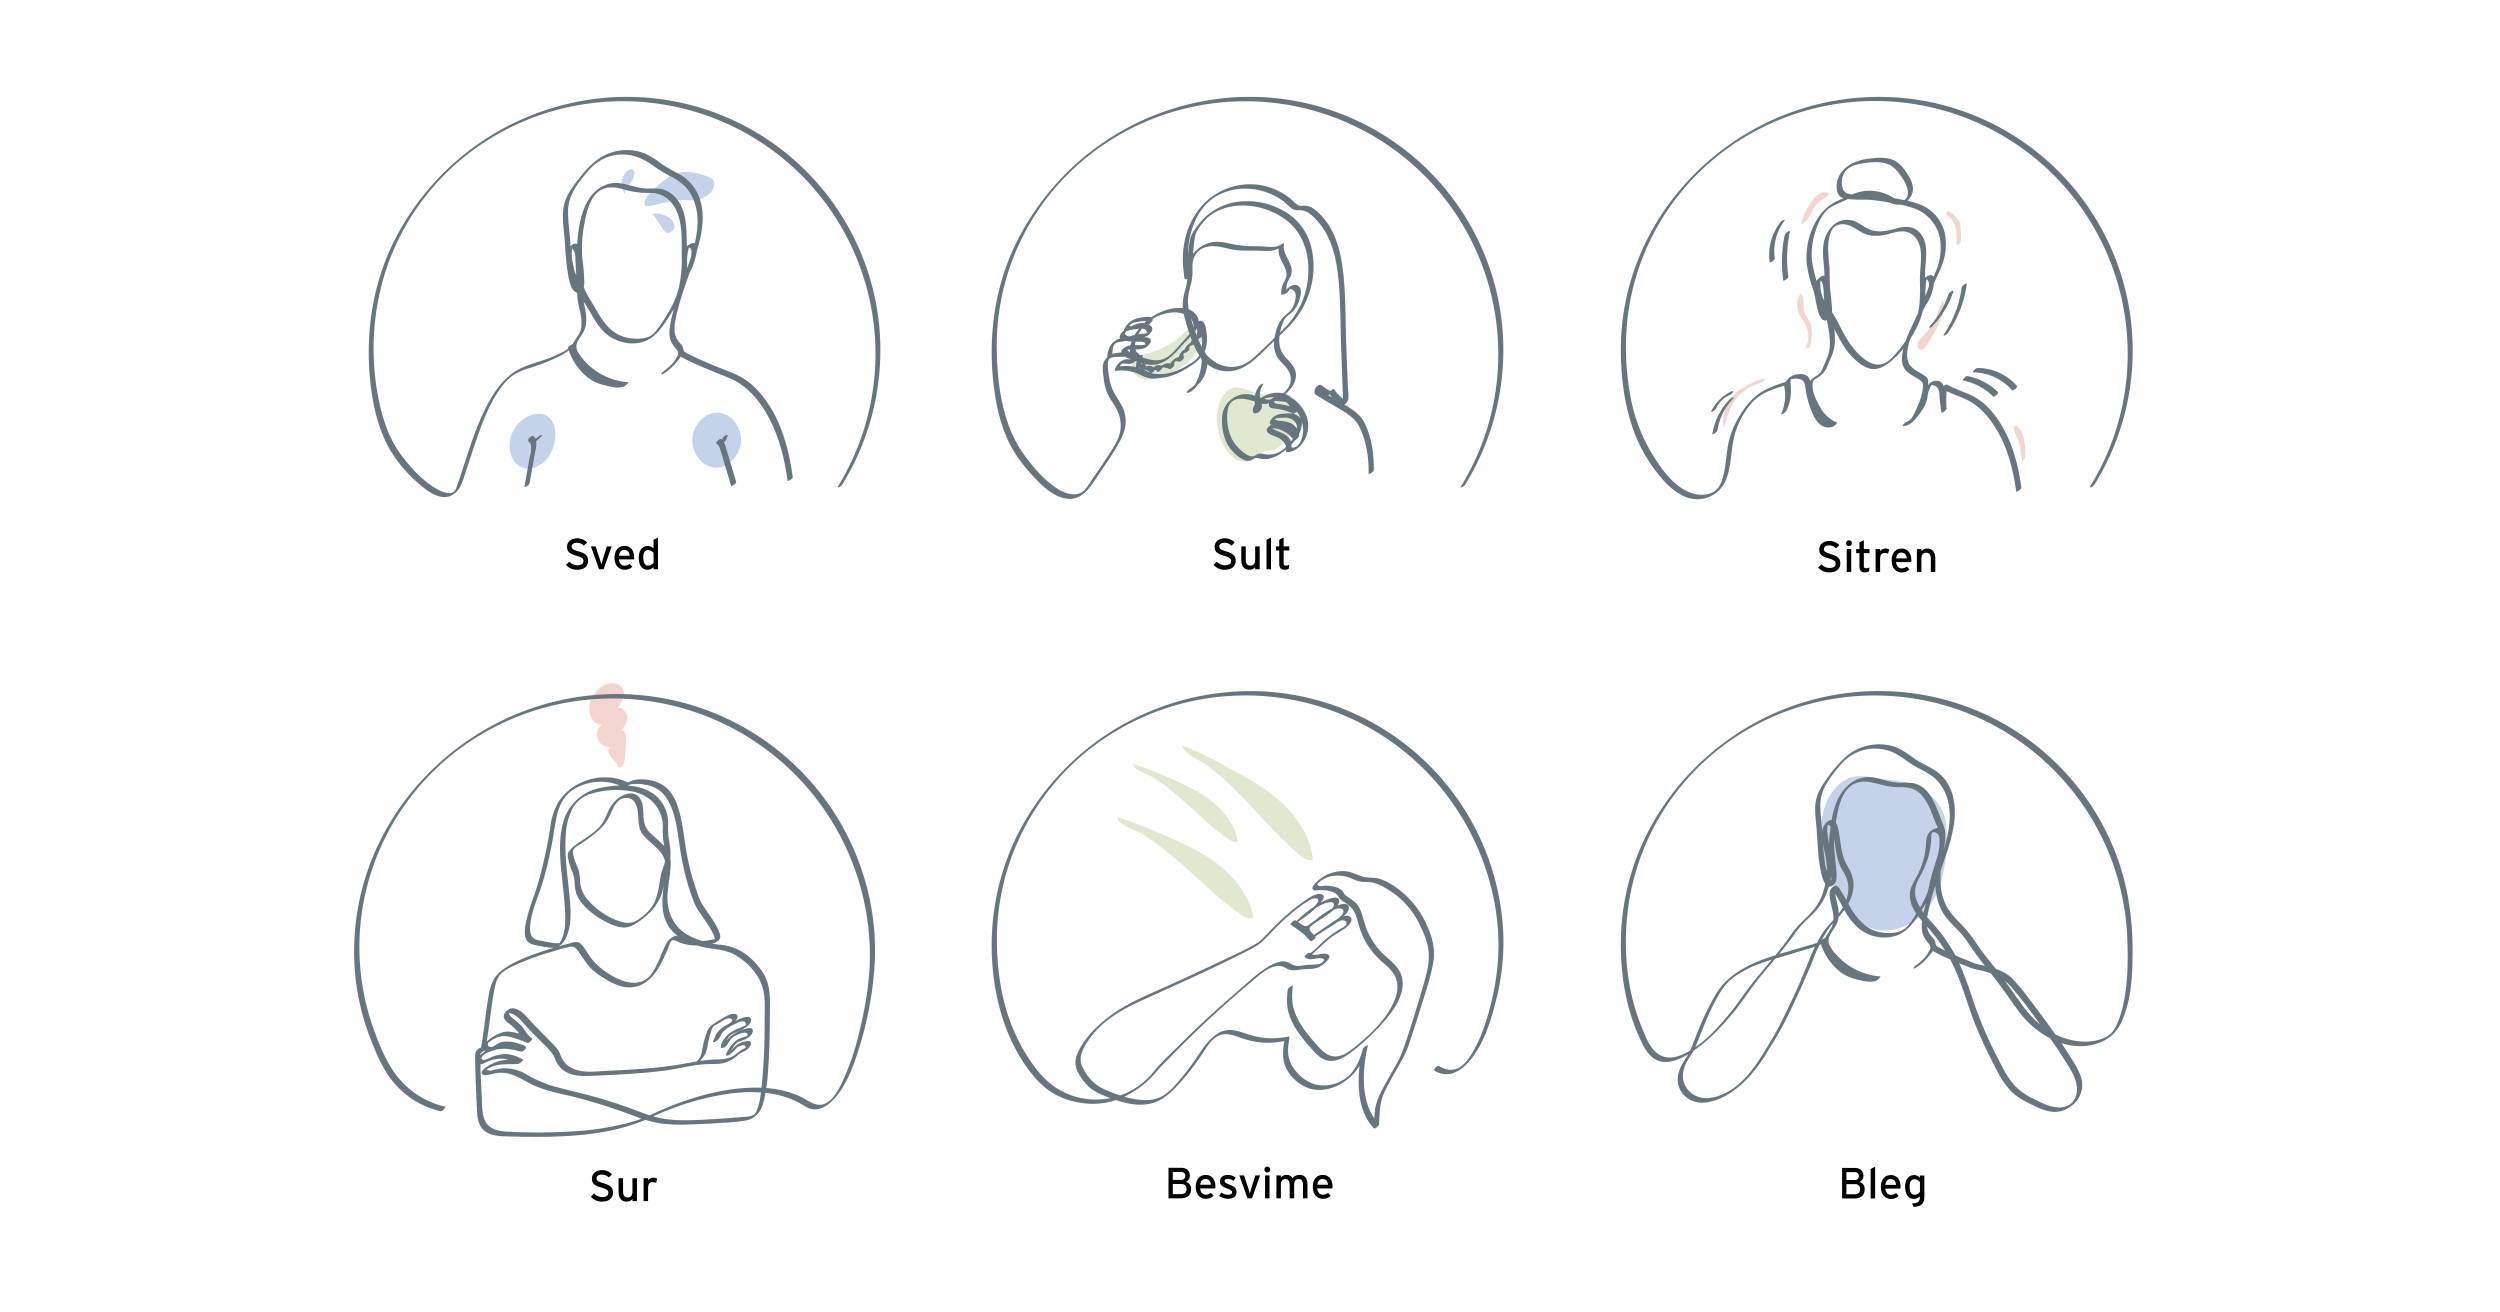 <svg xmlns="http://www.w3.org/2000/svg" xmlns:xlink="http://www.w3.org/1999/xlink" width="1200" height="630" viewBox="0 0 1200 630">
  <defs>
    <clipPath id="clip-Lavt_blodsukker_">
      <rect width="1200" height="630"/>
    </clipPath>
  </defs>
  <g id="Lavt_blodsukker_" data-name="Lavt blodsukker " clip-path="url(#clip-Lavt_blodsukker_)">
    <g id="Group_46" data-name="Group 46" transform="translate(778 46.512)">
      <path id="Path_220" data-name="Path 220" d="M2492,514.05c-1.208,1.527-2.551,2.941-3.84,4.4a6.033,6.033,0,0,0-1.581,2.6,2.173,2.173,0,0,0,1.2,2.538c1.32.425,2.492-.913,3.238-2.081a71.03,71.03,0,0,0,6.022-10.76c1.124-2.7,3.339-8.149,1.531-10.717C2496.769,505.045,2495.406,509.742,2492,514.05Z" transform="translate(-2344.2 -402.335)" fill="#f3d4cf"/>
      <path id="Path_221" data-name="Path 221" d="M2225.718,614.015c-4.712,4.353-7.676,11.016-6.26,17.272,1.491-5.176,3.07-10.521,6.545-14.636a23.163,23.163,0,0,1,6.1-4.976c1.236-.721,6.708-2.267,7.019-3.443C2239.8,605.651,2226.989,612.841,2225.718,614.015Z" transform="translate(-2170.038 -472.442)" fill="#f3d4cf"/>
      <g id="Group_45" data-name="Group 45" transform="translate(0)">
        <path id="Path_222" data-name="Path 222" d="M2270.662,407.483c-1.466-10.8-4.265-21.7-10.131-31.006-2.856-4.533-6.537-8.97-11.133-11.828-4.513-2.807-9.781-4.059-14.409-6.645-.7-.389-2.366,1.236-2.439,1.889a64.58,64.58,0,0,0-.263,11.4l2.474-1.76c-.35-2.057-.623-4.124-.792-6.2a16.742,16.742,0,0,0-.721-4.972c-1.03-2.54-4.122-2.814-6.144-1.347-2.495,1.809-3.5,5.456-3.932,8.35a14.046,14.046,0,0,1-2.245,5.843c-1.078,1.637-2.677,4.6-4.881,4.509l-1.972,2.112a12.208,12.208,0,0,0,6.517-5.479,43.329,43.329,0,0,0,4.437-10.276,20.267,20.267,0,0,0,.883-5.329,2.846,2.846,0,0,0-1.5-2.9c-2.376-1.728-5.7-2.932-7.385-5.446-1.827-2.732-1.23-6.633-.5-9.643a51.709,51.709,0,0,1,3.594-9.367c1.444-3.11,3.012-6.162,4.453-9.273,1.478-3.192,2.517-6.525,3.768-9.806,1.475-3.868,3.63-7.382,4.809-11.378a27.806,27.806,0,0,0,1.114-11.378,19.229,19.229,0,0,0-11.355-15.65,42.441,42.441,0,0,0-9.482-2.685c-3.683-.688-7.4-1.427-11.121-1.851-4.355-.5-8.743-.155-13.106-.689-1.955-.239-3.507-.762-4.253-2.714a9.36,9.36,0,0,1-.023-5.973c1.321-4.122,5.145-5.469,9.059-6.12,3.646-.607,7.852-1.026,11.468-.091,3.866,1,6.293,4.222,8.315,7.445a14.319,14.319,0,0,1,2.333,5.436c.282,1.965-.007,4.7-2.464,4.786a11.068,11.068,0,0,1-5.443-1.771,23.274,23.274,0,0,0-5.248-2.082,20.553,20.553,0,0,0-11.053.205,39.761,39.761,0,0,0-4.936,2.012c-1.93.892-3.963,1.63-5.839,2.627a22.232,22.232,0,0,0-7.473,6.642,35.272,35.272,0,0,0-5.971,23.155A58.5,58.5,0,0,0,2170.614,312c1.056,3.234,1.4,6.471,2.2,9.754.4,1.642,1.433,5.224,3.54,5.477,1.379.166,2.823-1.605,3.164-2.777.512-1.761.2-3.86.058-5.651-.2-2.386-.5-4.762-.717-7.146-.274-3.068-.117-6.153-.277-9.228-.215-4.15-.969-8.282-.551-12.443a16.8,16.8,0,0,1,1.54-5.924c1.182-2.325,3.157-3.156,5.7-3.046,4.04.174,6.613,3.11,10.154,4.556,3.617,1.477,7.682,1.147,11.375.153s7.64-2.347,11.154,0c2.992,2,4.3,5.645,4.492,9.1.244,4.426-.559,8.879-.482,13.323l.234,13.453c.012.715,1.958-.91,2.1-1.088a21.971,21.971,0,0,0,4.461-12.615c-.012-1.251-.331-2.731-1.886-2.464-2.089.358-3.775,2.479-4.265,4.416-.774,3.059-.579,6.482-.882,9.609a34.585,34.585,0,0,1-3.368,11.878,50.681,50.681,0,0,1-6.886,10.5c-2.5,2.977-5.632,6.812-9.938,6.544-3.788-.236-7.223-3.2-9.734-5.828a43.059,43.059,0,0,1-6.346-9.021c-1.806-3.256-3.275-6.725-5.39-9.8-2.016-2.929-4.371-5.7-5.286-9.216a21.365,21.365,0,0,1-.584-3.214,13.266,13.266,0,0,1-.072-1.974c.012-.248.029-.5.065-.748a5.311,5.311,0,0,1,.175-.838q.305-.549-.148-.123l-.263.183a1.315,1.315,0,0,1,.607.467,3.079,3.079,0,0,1,.393.635,6.172,6.172,0,0,1,.6,2.127c.245,2.155.279,4.346.487,6.508.415,4.331,1.133,8.59,1.9,12.868.786,4.367,1.379,8.977.01,13.293-.676,2.129-1.686,4.128-2.539,6.186-.712,1.717-1.207,2.727-2.8,3.679-2.118,1.267-4.187,2.851-4.542,5.459-.531,3.9,1.616,8.261,3.457,11.56a16.894,16.894,0,0,0,8.3,7.675l1.725-2.025c-5.785,2.107-8.812-6.19-10.131-10.177a50.427,50.427,0,0,1-1.967-8.606c-.273-1.879-.689-3.642-2.748-4.218-3.26-.913-8.27.377-9.2,4.058-.546,2.16.31,4.653.169,6.878a19.146,19.146,0,0,1-2.192,7.672l2.371-1.39a22.994,22.994,0,0,0,1.377-14c-.038-.179-.157-.226-.346-.167-5.315,1.675-10.694,3.316-15.147,6.8-4.547,3.561-7.775,8.551-10.379,13.634a39.1,39.1,0,0,0-3.85,12.625c-.638,4.423-.919,8.961-2.146,13.277-1.041,3.658-2.7,6.656-6.528,7.748a14.1,14.1,0,0,1-8.563-.348c-9.1-3.2-15.366-12.857-19.985-20.738A81.344,81.344,0,0,1,2082.742,362a127.316,127.316,0,0,1-1.358-33.469,116.63,116.63,0,0,1,19.2-53.919A118.3,118.3,0,0,1,2142,236.807,121.345,121.345,0,0,1,2303.72,406.77c-.332.54-.088.613.414.493a3.621,3.621,0,0,0,1.7-1.427A121.8,121.8,0,0,0,2267.6,238.85a121.724,121.724,0,0,0-55.035-18.543,124.06,124.06,0,0,0-58.5,9.372,127.372,127.372,0,0,0-46.217,33.61,120.292,120.292,0,0,0-26.222,50.609,117.846,117.846,0,0,0-3.188,30.171c.259,11.49,1.718,23.08,5.43,34a73.676,73.676,0,0,0,15.923,26.886c4.729,4.952,11.183,9.286,18.339,7.751a14.975,14.975,0,0,0,8.795-5.574c2.373-3.128,3.275-7.089,3.889-10.892.736-4.56,1.019-9.2,2.094-13.7a39.779,39.779,0,0,1,7.8-15.116c4.236-5.241,10.193-7.077,16.389-9.03l-.347-.167a22.368,22.368,0,0,1-1.274,13.629c-.271.633.613.228.831.115a3.814,3.814,0,0,0,1.54-1.505c2.116-4.063,2.483-8.135,2.055-12.626a8.152,8.152,0,0,1-.053-1.6c.12-1.14-.072-.638.615-.9a7.9,7.9,0,0,1,3.143-.125c2.592.265,3.088,2.057,3.41,4.327a46.063,46.063,0,0,0,3.938,13.471c1.76,3.646,5.052,6.7,9.3,5.153.323-.118,2.449-1.731,1.725-2.025a16.634,16.634,0,0,1-8.06-7.561c-1.8-3.238-3.941-7.488-3.387-11.3.214-1.477.777-1.711,1.932-2.413a13.651,13.651,0,0,0,3.177-2.525,11.611,11.611,0,0,0,2.013-3.548c.805-1.971,1.762-3.881,2.463-5.895,1.467-4.216,1.227-8.587.511-12.93-.708-4.3-1.543-8.555-2-12.9-.227-2.149-.4-4.3-.535-6.46-.089-1.413-.146-3.206-1.142-4.345-1.485-1.7-4.028.926-4.721,2.29-1.1,2.168-.574,5.023-.047,7.278.758,3.246,2.57,5.864,4.483,8.539,4.436,6.206,6.839,13.632,11.967,19.393,2.343,2.633,5.349,5.322,8.781,6.391,3.536,1.1,6.9-.477,9.679-2.618,5.906-4.557,10.752-11.407,13.882-18.12a37.129,37.129,0,0,0,3.323-12.944q.234-2.841.415-5.687a13.881,13.881,0,0,1,.308-2.488c.091-.362.21-.624.323-.959-.345,1.025-.491-.285.066.209,1.457,1.292.815,3.75.42,5.494a20.551,20.551,0,0,1-3.26,7.9l2.1-1.088-.24-13.8c-.077-4.431.792-8.893.47-13.306-.244-3.353-1.522-6.861-4.348-8.886-2.857-2.048-6.362-1.78-9.579-.9-3.964,1.085-7.864,2.1-11.96.973-3.724-1.028-6.35-4.2-10.212-4.881-7.208-1.278-12.109,5.049-13.1,11.5-.634,4.148.055,8.234.324,12.377.214,3.285.038,6.585.3,9.863.191,2.414.51,4.817.725,7.228.1,1.1.184,2.207.208,3.313.019.888-.221,1.848-.17,2.711.005.088-.12.226-.108.31l1.534-1.242a.806.806,0,0,1-.286-.1c-.274-.352-.765-.61-1.072-.965a10.151,10.151,0,0,1-1.976-4.5c-.672-3.023-1-5.994-1.969-8.953a57.859,57.859,0,0,1-3.131-12.749,35.082,35.082,0,0,1,1.685-13.216c1.22-4.021,3.052-8.252,6.326-11.03,1.713-1.453,3.8-2.139,5.816-3.052a54.249,54.249,0,0,1,6.2-2.652,19.917,19.917,0,0,1,11.787.148c3.342,1.045,6.611,4,10.3,3.48a8.068,8.068,0,0,0,6.109-5.362c1.073-3.383-.654-6.661-2.451-9.443-1.976-3.058-4.33-5.946-7.964-6.989-3.438-.986-7.337-.582-10.841-.138-6.15.779-12.924,3.893-14.679,10.4-.753,2.8-.647,7.333,2.646,8.441a22.66,22.66,0,0,0,5.679.7c2.427.147,4.858.024,7.283.167a104.3,104.3,0,0,1,11.816,1.778,52.105,52.105,0,0,1,9.6,2.394,19.12,19.12,0,0,1,12.459,16.407,28.3,28.3,0,0,1-1.656,12.227c-1.365,3.881-3.479,7.417-4.857,11.3-2.342,6.6-5.527,12.685-8.371,19.068a42.833,42.833,0,0,0-3.107,8.866c-.586,2.916-1,6.454.752,9.069,1.679,2.512,5.011,3.72,7.385,5.446,1.4,1.02,1.523,1.806,1.392,3.561a23.413,23.413,0,0,1-1.529,6.4c-.693,1.863-1.5,3.7-2.355,5.489-.807,1.69-1.746,3.812-3.66,4.423a3.859,3.859,0,0,0-1.621,1.117c-.094.105-.824.975-.351,1,2.893.122,5.2-2.335,6.851-4.433,2.1-2.679,4.163-5.508,4.779-8.93.173-.961.261-1.925.522-2.87.281-1.019.811-1.93,1.132-2.924q.62-.788.085-.519-.434.129.12.043c.36.074.762,0,1.139.105a3.562,3.562,0,0,1,1.79,1.1c1.158,1.41,1.037,3.627,1.168,5.35.167,2.191.45,4.367.818,6.533.1.6,2.523-1.021,2.474-1.76a64.44,64.44,0,0,1,.263-11.4l-2.439,1.889c4.628,2.585,9.9,3.834,14.409,6.645,4.427,2.761,8.006,6.985,10.813,11.327,6.04,9.344,8.9,20.331,10.382,31.249.075.553,2.58-.979,2.474-1.76Z" transform="translate(-2078.408 -219.885)" fill="#66757e"/>
        <path id="Path_223" data-name="Path 223" d="M2301.509,406.323a62.984,62.984,0,0,0-.713,21.789c.079.557,2.584-.982,2.474-1.76a62.991,62.991,0,0,1,.713-21.789c.109-.52-1.122.222-1.2.276a2.905,2.905,0,0,0-1.274,1.484Z" transform="translate(-2222.834 -340.04)" fill="#66757e"/>
        <path id="Path_224" data-name="Path 224" d="M2287.713,390.617a25.435,25.435,0,0,0-4.915,18.8c.078.557,2.583-.981,2.474-1.76a24.205,24.205,0,0,1,4.554-17.977c.4-.53.041-.6-.413-.493a3.8,3.8,0,0,0-1.7,1.427Z" transform="translate(-2211.363 -330.12)" fill="#66757e"/>
        <path id="Path_225" data-name="Path 225" d="M2512.112,488.415a41.247,41.247,0,0,1-8.864,15.134c-.351.38-.545.723-.031.839s1.469-.95,1.75-1.255a44.181,44.181,0,0,0,9.517-16.107c.208-.631-.57-.251-.832-.115a3.428,3.428,0,0,0-1.54,1.505Z" transform="translate(-2354.869 -393.635)" fill="#66757e"/>
        <path id="Path_226" data-name="Path 226" d="M2531.267,478.676a52.51,52.51,0,0,1-8.549,22.474c-.363.536-.065.608.414.493a3.7,3.7,0,0,0,1.7-1.427,54.484,54.484,0,0,0,8.909-23.3c.071-.528-1.1.21-1.2.276-.453.315-1.193.881-1.274,1.485Z" transform="translate(-2367.668 -387.158)" fill="#66757e"/>
        <path id="Path_227" data-name="Path 227" d="M2212.823,634.181a30.908,30.908,0,0,0-8.474,16.709c-.083.526,1.111-.214,1.2-.276.463-.322,1.179-.876,1.274-1.484a27.432,27.432,0,0,1,7.2-14.813c1.5-1.552-.355-1.016-1.2-.136Z" transform="translate(-2160.427 -489.15)" fill="#66757e"/>
        <path id="Path_228" data-name="Path 228" d="M2212.786,624.673a20.382,20.382,0,0,0-9.956,9.587c-.3.63.636.217.831.116a3.709,3.709,0,0,0,1.54-1.506,12.753,12.753,0,0,1,6.3-6.278,3.645,3.645,0,0,0,1.7-1.427c.208-.45.2-.771-.414-.493Z" transform="translate(-2159.401 -483.443)" fill="#66757e"/>
        <path id="Path_229" data-name="Path 229" d="M2549.037,606.26a28.134,28.134,0,0,1,14.536,7.667c.513.507,2.826-1.6,2.4-2.017a28.648,28.648,0,0,0-14.778-7.78c-.8-.155-2.632,2.04-2.163,2.131Z" transform="translate(-2384.865 -470.127)" fill="#66757e"/>
        <path id="Path_230" data-name="Path 230" d="M2563.2,595.088a24.935,24.935,0,0,1,18.629,8.6c.438.5,2.833-1.524,2.4-2.017a25.349,25.349,0,0,0-18.871-8.71,2.83,2.83,0,0,0-1.683,1c-.092.093-.982,1.129-.479,1.133Z" transform="translate(-2394.041 -462.855)" fill="#66757e"/>
      </g>
      <path id="Path_231" data-name="Path 231" d="M2326.493,366.777c4.221-1.946,4.967-7.778,8.493-10.806,1.392-1.2,3.178-1.908,4.434-3.247a1.016,1.016,0,0,0,.23-1.053C2333.416,348.5,2326.984,362.4,2326.493,366.777Z" transform="translate(-2239.978 -305.409)" fill="#f3d4cf"/>
      <path id="Path_232" data-name="Path 232" d="M2532.911,382.418a13.106,13.106,0,0,0-5.285-4.981,1.252,1.252,0,0,0-.555-.177c-.585,0-.882.791-.658,1.332a3.532,3.532,0,0,0,1.2,1.252,10.348,10.348,0,0,1,3.4,6.205,30.763,30.763,0,0,1,.228,7.206,1.6,1.6,0,0,0,1.843-.856,4.426,4.426,0,0,0,.37-2.161,52.338,52.338,0,0,0-.72-8.378" transform="translate(-2370.131 -322.378)" fill="#f3d4cf"/>
      <path id="Path_233" data-name="Path 233" d="M2622.328,681.931l1.157,7.96c1.722-1.933,1.565-4.842,1.308-7.417-.323-3.229-.762-6.721-3.018-9.053-2.5-2.588-2.469.2-2.173,1.527C2620.082,677.093,2621.944,679.287,2622.328,681.931Z" transform="translate(-2430.781 -514.567)" fill="#f3d4cf"/>
      <path id="Path_234" data-name="Path 234" d="M2322.357,501.106c.9,1.751,2.16,3.3,2.99,5.089a12.036,12.036,0,0,1-.1,10.212c.149.657,1.146.756,1.647.306a2.96,2.96,0,0,0,.729-1.841c.542-3.666,1.04-7.621-.685-10.9a35.448,35.448,0,0,1-2.292-3.935c-1.028-2.773.095-6.081-1.256-8.711-1.1-2.137-2.292,3.567-2.3,3.856A13.149,13.149,0,0,0,2322.357,501.106Z" transform="translate(-2236.453 -396.353)" fill="#f3d4cf"/>
    </g>
    <g id="Group_48" data-name="Group 48" transform="translate(872.72 258)">
      <path id="Path_244" data-name="Path 244" d="M2271.758,846.9c0,2.636-1.673,4.436-5.419,4.436a6.779,6.779,0,0,1-5.21-2.364l1.569-1.528a5.351,5.351,0,0,0,3.808,1.737c2.05,0,3.034-.711,3.034-2.134,0-1.13-.858-1.695-3.306-2.427-3.1-.921-4.582-1.695-4.582-4.31,0-2.531,2.134-4.08,4.833-4.08a6.562,6.562,0,0,1,4.792,1.988l-1.548,1.569a4.438,4.438,0,0,0-3.411-1.4c-1.716,0-2.448.837-2.448,1.82,0,1.025.669,1.527,3.2,2.281C2269.958,843.36,2271.758,844.28,2271.758,846.9Z" transform="translate(-2261.129 -834.572)"/>
      <path id="Path_245" data-name="Path 245" d="M2302.311,836.727a1.391,1.391,0,1,1-1.381-1.4A1.393,1.393,0,0,1,2302.311,836.727ZM2302,850.515h-2.155V839.53H2302Z" transform="translate(-2286.137 -833.986)"/>
      <path id="Path_246" data-name="Path 246" d="M2319.851,848.222l-.251,1.9a4.373,4.373,0,0,1-2.113.5c-1.527,0-2.469-.942-2.469-2.908v-6.34h-1.569v-1.967h1.569v-3.138l2.113-1.13v4.268h2.72v1.967h-2.72v5.963c0,1.025.335,1.318,1.13,1.318A3.455,3.455,0,0,0,2319.851,848.222Z" transform="translate(-2295.203 -833.869)"/>
      <path id="Path_247" data-name="Path 247" d="M2346.737,847.184l-.565,2.05a3.223,3.223,0,0,0-1.653-.4c-1.36,0-2.155.962-2.155,2.824v6.277h-2.155V846.954h2.155V848a3.047,3.047,0,0,1,2.511-1.276A3.166,3.166,0,0,1,2346.737,847.184Z" transform="translate(-2312.631 -841.41)"/>
      <path id="Path_248" data-name="Path 248" d="M2371.725,852.227c0,.4-.042.753-.063.983h-7.26c.23,2.113,1.422,3.013,2.762,3.013a3.852,3.852,0,0,0,2.385-.878l1.277,1.381a5.109,5.109,0,0,1-3.787,1.443c-2.574,0-4.75-2.071-4.75-5.712,0-3.724,1.967-5.733,4.813-5.733C2370.218,846.724,2371.725,849.256,2371.725,852.227Zm-2.176-.8c-.1-1.507-.816-2.762-2.594-2.762-1.444,0-2.323,1-2.511,2.762Z" transform="translate(-2327.011 -841.41)"/>
      <path id="Path_249" data-name="Path 249" d="M2405.857,857.939H2403.7v-6.214c0-2.218-.837-3.013-2.259-3.013-1.444,0-2.26,1.026-2.26,2.8v6.423h-2.156V846.954h2.156V848a3.365,3.365,0,0,1,2.762-1.276c2.552,0,3.912,1.674,3.912,4.917Z" transform="translate(-2349.635 -841.41)"/>
    </g>
    <g id="Group_44" data-name="Group 44" transform="translate(476 46.524)">
      <path id="Path_216" data-name="Path 216" d="M1465.954,623.841c-4.283,6.632-3.552,15.73-.09,22.862,1.431,2.948,3.375,5.76,6.136,7.387s6.462,1.826,8.982-.182c1.156-.921,2.011-2.24,3.276-2.991,1.771-1.051,3.971-.789,5.952-1.293,7.795-1.987,17.935-23.608,6.807-26.485-4.509-1.166-9.456.605-14.1-.549C1476.455,620.982,1470.827,616.3,1465.954,623.841Z" transform="translate(-1354.949 -480.267)" fill="#e1e8d0"/>
      <path id="Path_217" data-name="Path 217" d="M1354.805,546.516c-3.354.935-7.436,1.919-8.5,5.234-1.02,3.186,1.811,6.572,5.057,7.378s6.64-.23,9.8-1.342c8.671-3.056,21.184-11.045,17.5-22.428-1.766-5.457-4.965-.709-7.573,1.8A38.461,38.461,0,0,1,1354.805,546.516Z" transform="translate(-1278.814 -423.717)" fill="#e1e8d0"/>
      <path id="Path_218" data-name="Path 218" d="M1452.531,437.334c-2.05,3.1-2.7,7.51-.77,10.88q-.13.981.424.071.7-.331.18-.693c-.024-.593-.219-.763-.1-1.352a4.124,4.124,0,0,1,1.151-2.1,8.842,8.842,0,0,1,4.9-1.715,9.912,9.912,0,0,1,10.691,7.6l2.439-1.889a25.436,25.436,0,0,0-6.107-1.947c-1.018-.222-2.044-.42-3.075-.576a5.678,5.678,0,0,1-1.526-.261,1.489,1.489,0,0,1-.582-2.16l-1.5,1.168c1.1-.5,3.253-.046,4.463.027a7.777,7.777,0,0,1,3.751.9,12.938,12.938,0,0,1,2.061,1.756,15.875,15.875,0,0,1,4.971,10.494c.12,2.955-1.071,8.352-4.51,8.98-1.648.3-.912-.888-1.065-2.008a5.277,5.277,0,0,0-.911-2.086c-1.345-2.12-3.363-2.774-5.578-3.759a12.829,12.829,0,0,1-2.345-1.093c-.1-.073-.613-.637-.607-.635l-.962.393.731-.058a11.67,11.67,0,0,1,4.054.605,13.787,13.787,0,0,1,6.744,5.139c.4.558,2.444-1.371,2.439-1.889-.035-4.077-2.885-6.561-6.721-7.145-.912-.139-1.833-.2-2.747-.327-.679-.091-3.113-.5-1.44-1.113a14.221,14.221,0,0,1,3.442-.324,6.494,6.494,0,0,1,4.122.785c6.053,3.548-1.149,12.342-4.8,14.844a10.911,10.911,0,0,1-9.266,1.645c-1.87-.445-2.524.313-4.064,1.048-2,.957-4.838-1.449-6.337-2.693a17.448,17.448,0,0,1-5.542-8.4,23.622,23.622,0,0,1-.71-11.609c1.463-6.124,7.634-5.113,12.209-3.611,2.351.771,4.329,1.8,6.8,1.181a21.478,21.478,0,0,0,11.667-8.007,9.3,9.3,0,0,0,1.932-6.325c-.375-3.393-2.757-5.444-4.921-7.805-3.122-3.406-3.609-7.718-2.686-12.07a22.691,22.691,0,0,1,1.953-5.909c1.016-1.925,3.13-2.866,4.547-4.473a14.137,14.137,0,0,0,2.893-5.562c.536-1.846,1.2-4.2-.157-5.856-1.143-1.4-2.984-1.106-4.347-.237a7.217,7.217,0,0,0-1.906,1.792c-.576.773-.3,1.224.075-.349.146-.614-.01-1.376.094-2.019.327-2.022,1.822-3.442,2.3-5.384a7.463,7.463,0,0,0-.487-4.487c-1.247-3.269-3.962-6.409-3.01-10.11.134-.521-1.2.276-1.2.276-3.092,2.286-7.852.966-11.438,1.006a53.616,53.616,0,0,1-12.6-1.105c-3.483-.772-7.164-1.56-10.679-.53a16.09,16.09,0,0,0-7.155,4.51,12.139,12.139,0,0,0-3.373,8c-.075,1.91.1,3.833-.1,5.739a49.353,49.353,0,0,1-1.409,6.125,26.081,26.081,0,0,0-.735,5.659,21.951,21.951,0,0,0,1.008,6.106,95.1,95.1,0,0,0,3.432,10.744,45.46,45.46,0,0,0,2.714,5.819c.494.862,1.157,1.665,1.584,2.563a7.469,7.469,0,0,1,.558,3.272,15.829,15.829,0,0,1-1.264,6.629c-1.061,2.309-2.921,3.737-4.917,5.194-.225.164-1.927,1.793-.928,1.651,3.082-.438,5.554-4.328,6.846-6.853a27.628,27.628,0,0,0,2.635-11.054l-2.439,1.889a9.437,9.437,0,0,0,2.006,1.783,17.262,17.262,0,0,0,3.931,2.557,15.753,15.753,0,0,0,11.707.384c5.757-2.056,10.291-7.131,14.613-11.277,3.076-2.951,6.194-5.885,9.188-8.92a42.359,42.359,0,0,0,10.663-18.474,39.475,39.475,0,0,0,.107-21.02,27.182,27.182,0,0,0-14.089-16.947,35.062,35.062,0,0,0-23.408-3.369,28.91,28.91,0,0,0-16.631,10.845c-1.53,2-3.259,4.327-3.792,6.843-.444,2.1-.635,4.262-.868,6.39-.283,2.574-.531,5.152-.808,7.726-.111,1.031-.221,2.064-.364,3.091a8.5,8.5,0,0,0-.162,1.037c-.005.55-.5.625.424-.248l1.492-.979c.631-.142.2.151.229-.051a7.356,7.356,0,0,0-.32-1.725q-.322-1.947-.474-3.918a45.116,45.116,0,0,1,.017-7.2,39.093,39.093,0,0,1,3.7-13.912,25.844,25.844,0,0,1,8.767-10.409,27.389,27.389,0,0,1,15.085-4.2,30.8,30.8,0,0,1,17.923,5.918c2.186,1.6,4.053,4.508,6.99,4.437a8.058,8.058,0,0,1,4.733.974,18.712,18.712,0,0,1,3.736,3.071c9.8,9.9,11.162,25.06,11.786,38.243.4,8.445.38,16.906.7,25.355q.243,6.457.482,12.913.113,3.061.222,6.122.061,1.7.12,3.405c.026.74.347,2.133-.054,2.806l1.7-1.427-.328.168.559-.049a16.325,16.325,0,0,1-6.127-5.657c-.392-.609-2.24,1.379-2.388,1.7l.348-.429q.771-.554-.13-.543a8.444,8.444,0,0,0-.965-.541c-.6-.379-1.169-.816-1.75-1.222-.678-.475-1.355-1.31-2.218-1.048a3.7,3.7,0,0,0-2.3,3.4,1.45,1.45,0,0,0,.884,1.5c1.041.672,2.14,1.277,3.19,1.942,2.41,1.526,4.906,2.9,7.363,4.344,3.68,2.167,7.937,4.7,9.929,8.627a37.519,37.519,0,0,1,2.442,6.089,54.177,54.177,0,0,1,2.134,16.761c-.008.435,2.458-.912,2.474-1.76.144-7.787-1-15.946-4.567-22.961-2.035-4.006-6.249-6.56-10.007-8.773-2.635-1.551-5.308-3.025-7.884-4.676a21.007,21.007,0,0,1-3.024-1.842,1.055,1.055,0,0,1-.46-1.007c-.033-.578.613-1.455-.216-.613l-1.683,1c.9.117,2.334,1.622,3.082,2.121a3.658,3.658,0,0,0,2.387.9,4.688,4.688,0,0,0,3.342-2.654l-2.388,1.7a16.313,16.313,0,0,0,3.534,3.977c1.047.836,2.295,2.122,3.625,1.389a3.721,3.721,0,0,0,2.025-2.511c.332-2.046-.126-4.485-.2-6.559-.309-8.621-.719-17.242-.94-25.865-.229-8.908-.181-17.819-1.1-26.693-.775-7.443-2.056-14.973-5.495-21.7a31.636,31.636,0,0,0-6.3-8.538,15.342,15.342,0,0,0-4-2.946,7.068,7.068,0,0,0-2.131-.645c-1.1-.131-2.278.23-3.363-.083-1.586-.457-2.8-2.173-4.034-3.189a30.306,30.306,0,0,0-4.627-3.138,31.648,31.648,0,0,0-9.575-3.43,31.03,31.03,0,0,0-30.14,11.883c-6.573,8.618-8.6,20.146-6.953,30.712.071.458.1,2.194.491,2.485.52.385,1.578-.641,1.866-.931a4.484,4.484,0,0,0,1.026-2.885c.533-3.966.835-7.963,1.294-11.939.195-1.686.365-3.4.719-5.059.506-2.378,2.315-4.67,3.832-6.506,4.927-5.963,12.546-8.284,20.1-8a34.741,34.741,0,0,1,20.582,7.623c5.859,4.843,8.851,11.737,9.628,19.211a40.286,40.286,0,0,1-3.2,20.2,42.694,42.694,0,0,1-9.766,13.433c-3.421,3.362-6.854,6.714-10.359,9.989-2.379,2.223-4.819,4.641-7.865,5.907a14.76,14.76,0,0,1-12.025-.485,17.451,17.451,0,0,1-3.292-2.251,9.355,9.355,0,0,1-2.006-1.783c-.367-.583-2.411,1.4-2.439,1.889a30.756,30.756,0,0,1-1.239,7.489,20.391,20.391,0,0,1-1.293,3.2c-.476.926-1.558,3.208-2.695,3.369l-.927,1.651c2.6-1.9,5.235-3.911,6.837-6.766a15.415,15.415,0,0,0,1.683-10.411c-.393-1.557-1.531-2.821-2.281-4.216a51.492,51.492,0,0,1-2.548-5.6,100.637,100.637,0,0,1-3.639-11.689c-1.03-4.006-.529-7.867.514-11.827a26.666,26.666,0,0,0,1.088-5.764c.079-1.993-.138-4.008.13-5.991a8.612,8.612,0,0,1,6.867-7.4c3.914-.894,8.008.454,11.826,1.242,4.543.939,9.043.43,13.632.659,3.863.192,6.989.447,10.26-1.971l-1.2.276c-.972,3.78,1.807,7.031,3.08,10.368a6.306,6.306,0,0,1-.492,6.025,10.32,10.32,0,0,0-1.456,6.173.159.159,0,0,0,.156.185,4.171,4.171,0,0,0,3.356-1.753c.22-.249.4-.736.663-.907.239-.154.374-.063.811.145a3.018,3.018,0,0,1,1.954,2.764,12.241,12.241,0,0,1-1.214,5.277c-.887,2.14-2.361,3.138-4.034,4.582-2.571,2.218-3.739,5.363-4.523,8.587-.906,3.728-1.152,7.329.663,10.836,1.516,2.93,4.5,4.646,5.931,7.636a7.573,7.573,0,0,1,.032,6.642c-1.634,3.383-5.878,6.152-9.6,6.585a5.02,5.02,0,0,1-2.28-.351c-1.786-.574-3.54-1.249-5.355-1.733a11.126,11.126,0,0,0-9.556,1.262,11.41,11.41,0,0,0-5.3,8.1,26.315,26.315,0,0,0,.829,10.111,17.674,17.674,0,0,0,4.2,7.558c1.835,1.918,5.48,5.173,8.387,4.328a8.727,8.727,0,0,0,1.743-.974,3.089,3.089,0,0,1,2.552-.053,10.12,10.12,0,0,0,4.038.24,16.741,16.741,0,0,0,7.3-3.321c4.1-3.017,9.229-8.5,9.117-14a4.049,4.049,0,0,0-1.923-3.424c-1.935-1.322-3.809-1.252-6.058-1.057-1.759.152-3.456.212-4.977,1.205-1.259.822-2.627,2.174-2.4,3.792a.158.158,0,0,0,.156.185c2.446.609,5.156.387,7.5,1.385a6.637,6.637,0,0,1,3.818,6.123l2.439-1.889a14.132,14.132,0,0,0-7.23-5.328c-2.566-.791-5.644-1-7.585,1.173-2.4,2.677,2.528,3.9,4.308,4.7,3.036,1.364,4.927,3.543,4.32,6.977a.159.159,0,0,0,.156.185c3.824.211,7.064-2.737,8.787-5.922a13.788,13.788,0,0,0,.87-11.444,17.361,17.361,0,0,0-5.708-7.688c-1.823-1.388-4.024-1.374-6.225-1.471-2.264-.1-4.291-.109-5.638,2.057-.54.869-.742,2.341.177,3.025.74.551,2.144.5,3.031.651a28.67,28.67,0,0,1,7.925,2.241c.583.3,2.6-1.232,2.439-1.889a11.089,11.089,0,0,0-4.522-6.566c-3.535-2.277-8.412-1.738-11.958.242a11.63,11.63,0,0,0-4.448,4.144c-.594,1.03-1.7,4.328.635,4a3.673,3.673,0,0,0,2.891-4.25,14.6,14.6,0,0,1-.976-4.642,9.194,9.194,0,0,1,1.544-4.791c.355-.537.071-.609-.414-.493a3.675,3.675,0,0,0-1.7,1.427Z" transform="translate(-1324.401 -298.215)" fill="#66757e"/>
      <path id="Path_219" data-name="Path 219" d="M1380.558,405.859a123.118,123.118,0,0,0,17.628-76.348,121.74,121.74,0,0,0-135.422-108.782,125.74,125.74,0,0,0-99,71.705c-9.676,21.146-12.473,44.558-9.431,67.537,1.413,10.674,4.168,21.707,10,30.895a78.387,78.387,0,0,0,8.278,10.606c4.308,4.734,10.047,10.507,16.751,11.309,7.863.94,11.919-6.924,15.677-12.389,3.046-4.431,6.108-8.87,8.762-13.551,2.754-4.857,4.672-9.484,3.184-15.154-.83-3.163-2.546-5.628-4.222-8.377a21.555,21.555,0,0,1-3-7.686c-.458-2.7-1.107-5.9-.7-8.624.339-2.253,2.41-2.124,4.271-2.248,1.961-.13,3.932-.174,5.9-.112.735.023,1.813-.091,2.151.734.067.165.01,1.118.211.642.21-.5-.654-.06-1.149-.085-1.414-.071-2.715-.316-4.055.284a6.869,6.869,0,0,0-4.114,5.044c-.026.212.228.185.347.167a20.539,20.539,0,0,1,9.16.758c2.347.758,4.377,2.163,6.818,2.69,2.51.542,5.026.044,7.522-.328,4.631-.689,9.066-3.206,12.938-5.751,3.534-2.323,6.492-5.421,7.24-9.715a22.943,22.943,0,0,0-.337-8.092c-.311-1.669-1-3.97-3.108-3.569-.42.08-2.568,1.505-2.093,2.056a4.724,4.724,0,0,1,1.058,3.732c-.11.655-.78,2.591-.094,3.079l2.283-2.074c-2.506-.366-5.786,2.42-5.467,5.022l2.318-1.946c-2.514.184-5.42,2.624-5.22,5.31l2.319-1.946c-3.231-.184-5.485,3.28-5.028,6.188l2.319-1.945c-3.185-1.113-7.137,2.15-6.878,5.458l2.319-1.945c-1.786-.7-3.448-1-5.173-.025a5.7,5.7,0,0,0-2.846,3.344l2.439-1.889c-1.542-2.976-5.481.186-5.808,2.459l2.439-1.889c-2.319-2.393-4.929-1.5-6.775.948l2.294-1.347-.441-2.459c-.072-.4-.705-.041-.883.07l-1.766,1.1.883-.07a6.324,6.324,0,0,1,.538-4.119c.052-.091.367-.595.025-.6-3.1-.033-4.025-3.349-3.523-5.908a17.748,17.748,0,0,1,3.549-7.265,19.775,19.775,0,0,1,12.857-7.189,13.661,13.661,0,0,1,7.91.91c2.322,1.172,4.241,3.792,3.515,6.492-.416,1.546-1.665,2.7-2.713,3.851l-3.178,3.495c-1.977,2.174-3.9,4.595-6.317,6.3-4.546,3.2-9.766,1.219-14.45-.509a17.374,17.374,0,0,1-3.591-1.545,6.465,6.465,0,0,1-1.06-.83c-.137-.136-.647-.969-.75-1l-.377.354q-.7.481-.181.309a2.535,2.535,0,0,0,.591-.113c.854-.124,1.739-.106,2.6-.145,2.236-.1,4.875.194,6.829-1.1,1.149-.763,3.332-2.95,1.609-4.241a4.722,4.722,0,0,0-2.8-.5c-1.592-.013-3.184-.037-4.77-.187-1.168-.111-3.042-.111-3.9-1.01-1.208-1.275,1.446-2.174,2.348-2.594a13.318,13.318,0,0,1,4.98-1.04,7.427,7.427,0,0,0,2.951-.71c1.216-.619,4.359-3.336,1.676-4.159a10.288,10.288,0,0,0-3.918.142,13.145,13.145,0,0,0-4.163,1.113,8.838,8.838,0,0,0-4.6,4.785c-.057.169-.093.308.1.37,1.412.444,3.465-.412,4.926-.555,1.58-.155,3.834-.772,5.191.238a1.76,1.76,0,0,1,.67.927c.19.724.244.5-.407.735a11.251,11.251,0,0,1-2.352.311,35.022,35.022,0,0,0-5.194,1.1c-2.906.793-5.772.713-8.1,2.853-2.126,1.95-2.685,4.511-2.965,7.278-.054.53,1.1-.2,1.2-.276.438-.3,1.214-.889,1.274-1.484.164-1.618.19-4.144,1.687-5.083a8.383,8.383,0,0,1,2.989-.67c.824-.158,1.633-.386,2.442-.608a34.076,34.076,0,0,1,5.185-1.052,11.153,11.153,0,0,0,4.315-1.055c1.863-1.051,3.986-3.835,1.2-5.288-1.343-.7-2.99-.238-4.42-.114-.71.062-1.419.128-2.125.226-.986.136-2.38.688-3.351.383l.1.37c.569-1.709,2.065-2.019,3.719-2.289.768-.125,4.507-.976,5.019.1.14.294.66-.056-.312.226a5.247,5.247,0,0,1-1.1.075c-.594.032-1.185.05-1.775.128a13.091,13.091,0,0,0-4.086,1.351c-1.9.945-4.7,2.244-5.714,4.242-1.4,2.744,3.007,3.046,4.654,3.187,1.585.136,3.175.142,4.764.158a5.83,5.83,0,0,1,1.61.126,1.847,1.847,0,0,1,.93.516q-.063.762.406.659.4-.036-.25.043c-1.373.5-3.546.2-5.008.266a12.483,12.483,0,0,0-3.457.423c-1.173.4-3.578,1.758-3.054,3.29.549,1.6,2.963,2.543,4.406,3.08,3.945,1.467,8.371,3.4,12.663,2.439,5.366-1.2,9.255-6.008,12.769-9.872,3.251-3.574,10.006-8.735,5.912-14.013-3.256-4.2-10.112-3.51-14.579-2.073a27.236,27.236,0,0,0-13.359,9.716,19.986,19.986,0,0,0-3.652,7.754c-.541,2.742.547,6.243,3.835,6.279l.025-.6a7.389,7.389,0,0,0-.9,4.945c.053.407.721.03.883-.07l1.766-1.1-.883.07.441,2.459c.144.8,2.128-1.128,2.294-1.347-.639.846.416.622,1.038.966a5.468,5.468,0,0,1,1.218,1.036c.545.562,2.366-1.379,2.439-1.889q-.964.324.371.539a1.692,1.692,0,0,1,.559.78c.342.661,2.334-1.507,2.439-1.889.179-.65,3.09.458,3.382.572.6.234,2.366-1.344,2.319-1.945-.043-.544-.137-1.457.468-1.794.443-.247,1.359.082,1.773.227.585.2,2.414-1.341,2.319-1.946-.056-.352-.462-2.346.39-2.3.67.038,2.374-1.207,2.319-1.945-.032-.432-.159-1.365.583-1.419.651-.047,2.415-1.158,2.318-1.945-.087-.716-.047-1.26.831-1.132.516.075,2.772-1.727,2.283-2.074-.655-.466.225-2.662.253-3.339a5.576,5.576,0,0,0-1.217-3.471l-2.092,2.055c2.416-.46,2.679,4.608,2.831,6.032a15.842,15.842,0,0,1-.682,7.473c-1.076,2.727-3.417,4.235-5.867,5.614a30.118,30.118,0,0,1-7.934,3.56,21.542,21.542,0,0,1-8.38.612c-2.638-.5-4.822-2.061-7.358-2.835a21.393,21.393,0,0,0-9.281-.637l.347.167c.3-2.39,2.743-1.327,4.448-1.411a4.926,4.926,0,0,0,3.022-1.342c1.235-1.078,2.931-3.732.265-4.188a25.608,25.608,0,0,0-5.023-.037,29.781,29.781,0,0,0-5.025.423,7.656,7.656,0,0,0-5.444,4.272c-1.028,2.493-.294,5.588.014,8.162a23.77,23.77,0,0,0,1.676,6.8c1.262,2.878,3.342,5.273,4.679,8.1a16.676,16.676,0,0,1,1.523,10.118c-.956,4.806-4.283,9.388-6.9,13.416s-5.437,7.924-8.073,11.941c-1.79,2.726-3.5,4.9-7.007,4.969-3.186.067-6.224-1.433-8.813-3.155-5.636-3.749-10.246-9.07-14.306-14.428a58.18,58.18,0,0,1-8.166-14.806c-4.431-11.79-5.826-24.636-6-37.155a116.308,116.308,0,0,1,35.828-85.808A119.74,119.74,0,0,1,1246.41,225.4,121.414,121.414,0,0,1,1387.35,389.271a121.218,121.218,0,0,1-8.907,17.521c-.331.54-.088.613.414.493a3.622,3.622,0,0,0,1.7-1.427Z" transform="translate(-1153.16 -219.92)" fill="#66757e"/>
    </g>
    <g id="Group_49" data-name="Group 49" transform="translate(582.506 258)">
      <path id="Path_257" data-name="Path 257" d="M1469.2,846.9c0,2.636-1.674,4.436-5.419,4.436a6.78,6.78,0,0,1-5.21-2.364l1.569-1.528a5.351,5.351,0,0,0,3.808,1.737c2.051,0,3.034-.711,3.034-2.134,0-1.13-.858-1.695-3.306-2.427-3.1-.921-4.582-1.695-4.582-4.31,0-2.531,2.134-4.08,4.833-4.08a6.561,6.561,0,0,1,4.791,1.988l-1.548,1.569a4.436,4.436,0,0,0-3.411-1.4c-1.716,0-2.448.837-2.448,1.82,0,1.025.67,1.527,3.2,2.281C1467.4,843.36,1469.2,844.28,1469.2,846.9Z" transform="translate(-1458.57 -835.848)"/>
      <path id="Path_258" data-name="Path 258" d="M1505.559,858.369H1503.4v-1.046a3.363,3.363,0,0,1-2.762,1.276c-2.552,0-3.912-1.674-3.912-4.917v-6.3h2.155V853.6c0,2.218.837,3.013,2.26,3.013,1.443,0,2.26-1.025,2.26-2.8v-6.424h2.155Z" transform="translate(-1483.422 -843.116)"/>
      <path id="Path_259" data-name="Path 259" d="M1533.624,850.4h-2.155V836.275l2.155-1.13Z" transform="translate(-1506.047 -835.145)"/>
      <path id="Path_260" data-name="Path 260" d="M1550.892,848.222l-.251,1.9a4.375,4.375,0,0,1-2.113.5c-1.527,0-2.469-.942-2.469-2.908v-6.34h-1.569v-1.967h1.569v-3.138l2.113-1.13v4.268h2.72v1.967h-2.72v5.963c0,1.025.335,1.318,1.13,1.318A3.452,3.452,0,0,0,1550.892,848.222Z" transform="translate(-1514.526 -835.145)"/>
    </g>
    <g id="Group_43" data-name="Group 43" transform="translate(177 46.521)">
      <path id="Path_208" data-name="Path 208" d="M577.7,330.465a8.08,8.08,0,0,1,1.674-10.094c.725-.6,1.783-1.073,2.576-.564a2.035,2.035,0,0,1,.779,1.649c.2,3.765-4.39,6.343-4.594,10.108" transform="translate(-455.249 -284.829)" fill="#c5d3ea"/>
      <path id="Path_209" data-name="Path 209" d="M617.266,327.365a20.718,20.718,0,0,1,7.423-3.921c4.787-1.2,9.821.273,14.4,2.108a4.794,4.794,0,0,1,1.7.983,3.594,3.594,0,0,1,.726,3.16c-.637,3.493-4.12,5.83-7.6,6.553s-7.076.243-10.625.333c-2.673.068-13.859,3.93-14.776,2.63C606.2,335.909,615.48,328.737,617.266,327.365Z" transform="translate(-475.782 -287.055)" fill="#c5d3ea"/>
      <path id="Path_210" data-name="Path 210" d="M676.859,659.186c-9.862,11.95,5.932,30.247,17.022,17.175C704.3,664.075,688.124,645.534,676.859,659.186Z" transform="translate(-518.505 -502.869)" fill="#c5d3ea"/>
      <path id="Path_211" data-name="Path 211" d="M440.186,656.912c-2-1.255-4.59-1.145-6.848-.46A15.569,15.569,0,0,0,423.156,666.6c-3.36,10.962,5.334,20.656,15.347,12.879C444.338,674.952,447.473,661.491,440.186,656.912Z" transform="translate(-354.821 -503.889)" fill="#c5d3ea"/>
      <path id="Path_212" data-name="Path 212" d="M445.314,708.2l2.377-13.337c.5-2.817,1.925-7.049-.639-9.283-.5-.44-2.565,1.314-2.439,1.889.81,3.687,5.313-.4,6.343-1.717,1.229-1.567-1.238-.2-1.719.416a1.181,1.181,0,0,1-2.15-.459l-2.439,1.889c2.6,2.268.955,6.859.447,9.709L442.84,709.96c-.093.524,1.116-.217,1.2-.276.472-.328,1.165-.872,1.274-1.484Z" transform="translate(-368.116 -522.827)" fill="#66757e"/>
      <path id="Path_213" data-name="Path 213" d="M716.395,707.385l-3.381-11.294q-.821-2.743-1.643-5.485c-.427-1.418-.794-2.877-2.111-3.717-.588-.375-2.739,1.383-2.4,2.017.667,1.267,2.232.632,3.133,0a5.384,5.384,0,0,0,2.3-3.944c.076-.528-1.108.212-1.2.276-.458.318-1.187.879-1.274,1.485l-.075.514q-.465,1.34-.035.53.383-.314-.057-.429a.588.588,0,0,1-.39-.448l-2.4,2.017c1.223.78,1.614,2.073,2.015,3.394.586,1.934,1.159,3.872,1.739,5.808l3.382,11.294c.086.289,2.665-1.147,2.4-2.017Z" transform="translate(-540.042 -522.661)" fill="#66757e"/>
      <path id="Path_214" data-name="Path 214" d="M455.944,405.852a123.094,123.094,0,0,0,17.675-75.868A121.726,121.726,0,0,0,340.551,220.47a125.759,125.759,0,0,0-100.019,69.04c-10.068,20.5-13.5,43.179-11.34,65.828,1.065,11.173,3.451,22.553,8.79,32.523a64.695,64.695,0,0,0,14.47,17.582c4.581,4.022,11.778,9.531,17.581,4.585,3.057-2.605,3.97-6.753,5.182-10.41,1.6-4.831,3.13-9.686,4.8-14.495,3.313-9.561,6.994-19.822,13.62-27.65a22.293,22.293,0,0,1,4.549-4.2,32.29,32.29,0,0,1,7.77-3.3,102.293,102.293,0,0,0,13.531-5.285,29.936,29.936,0,0,0,4.828-2.878c.808-.622,2.607-1.921,2.386-3.139l-2.439,1.889a28.782,28.782,0,0,0,9.765,14.3,21.27,21.27,0,0,0,7.921,3.478c2.972.737,6.1,1.606,9.112.629.4-.129,2.6-2.067,1.972-2.112A31.219,31.219,0,0,1,330,343.952c-1.265-1.782-2.26-3.565-1.5-5.784.626-1.826,1.924-3.367,2.884-5.021,2.478-4.266,1.589-8.746.672-13.37-1.343-6.77-1.267-13.751-1.657-20.631a35.994,35.994,0,0,0-.432-5.789c-.251-1.118-.827-3.048-2.256-3.028-1.2.017-2.544,1.348-3.185,2.258-1.833,2.6-.962,6.7-.337,9.553a27.507,27.507,0,0,0,1.428,4.886c.482,1.129,1,1.2,1.932,1.707,1.185.641,1.206,2.069,1.507,3.253.882,3.463,2.645,6.056,4.486,9.047,2.436,3.958,4.39,8.088,7.708,11.435,5.819,5.869,16.39,8.051,23.345,2.773,3.111-2.361,5.455-5.694,7.532-8.955a80.8,80.8,0,0,0,5.172-8.975,43.684,43.684,0,0,0,3.555-13.427c.4-3.4.364-6.9,1.026-10.262.113-.574.376-1.108.5-1.666.2-.9-.353.516-.47.271a1.663,1.663,0,0,1,.587-.053,2.308,2.308,0,0,1,.988,2.191,22.321,22.321,0,0,1-2.084,8.843,16.109,16.109,0,0,1-2.029,3.79l2.1-1.088c-.119-6.881-.136-13.773-.377-20.651-.2-5.816-.991-12.01-4.878-16.622a13.378,13.378,0,0,0-5.959-4.173c-3.162-1.043-6.507-.327-9.755-.666-5.846-.611-11.538-3.979-17.462-1.926-11.769,4.079-13.847,19.079-14.493,29.732a73.5,73.5,0,0,0,.555,12.178c.192,1.867.382,3.74.432,5.618a18.125,18.125,0,0,1-.038,2.159c-.025.263-.088.529-.1.792-.007.122-.086.246-.09.363a1.2,1.2,0,0,1-.058.153q-.444,1,1.508-1.142c-.1-.171-.954-.542-1.167-.766a7.128,7.128,0,0,1-1.187-1.8,21.856,21.856,0,0,1-1.656-5.593,118.214,118.214,0,0,1-1.46-14.27c-.328-5.129-1.207-10.4-.993-15.531.287-6.877,4.626-12.323,8.824-17.448,4.151-5.067,9.3-8.362,15.96-8.737,6.151-.347,11.318,1.905,16.2,5.46a61.013,61.013,0,0,0,7.754,4.782,26.45,26.45,0,0,1,7.653,5.357c4.053,4.467,5.725,10.592,5.723,16.52,0,7.022-2.085,13.876-4.286,20.477-2.071,6.211-4.418,12.331-6.293,18.607-.906,3.033-1.71,6.1-2.311,9.21-.561,2.9-1.08,5.964,0,8.813a12.514,12.514,0,0,0,2.147,3.531c.661.8,1.395,1.408,1.427,2.512.055,1.926-1.538,3.73-2.768,5.038a32.51,32.51,0,0,1-4.016,3.573c-.25.19-1.367.983-1.249,1.392s.447.288.857.023a25.331,25.331,0,0,0,9.747-11.239l-2.423,1.575c-.252.914,2.152,1.938,2.682,2.227,2.215,1.2,4.529,2.234,6.835,3.249,4.852,2.137,9.777,4.1,14.693,6.081,9.014,3.633,15.409,11.7,19.71,20.157,4.625,9.1,7.1,19.139,8.463,29.207.075.553,2.58-.979,2.474-1.76-2.022-14.878-6.519-30.8-17.174-41.925a31.6,31.6,0,0,0-10.116-7.32c-4.043-1.745-8.179-3.282-12.237-5-3.017-1.275-6.035-2.568-8.962-4.041-.541-.272-4.125-1.806-3.9-2.637.132-.477-1.016.158-1.041.173a3.531,3.531,0,0,0-1.382,1.4,18.079,18.079,0,0,1-6.667,8.229l-.392,1.414c3.146-2.389,6.476-5.173,8.423-8.67.736-1.321,1.307-2.946.506-4.37-.63-1.119-1.714-1.994-2.391-3.111a9.762,9.762,0,0,1-1.415-5.079c-.023-3.416.93-6.929,1.777-10.214.893-3.465,1.989-6.874,3.142-10.26,2.244-6.589,4.739-13.1,6.565-19.827,1.779-6.547,2.879-13.519,1.233-20.213a21.362,21.362,0,0,0-10.488-13.973,92.384,92.384,0,0,1-8.422-4.86,42.527,42.527,0,0,0-7.774-4.9,23.486,23.486,0,0,0-16.589-.512c-5.644,1.913-10.1,5.942-13.773,10.518-3.8,4.728-8.141,9.914-9,16.105-.767,5.5.385,11.3.737,16.823a125.55,125.55,0,0,0,1.519,15.2c.435,2.317,1.22,7.6,4,8.451,1.147.35,2.464-.882,3.048-1.753a6.021,6.021,0,0,0,.705-3.3,109.567,109.567,0,0,0-.955-11.626,63.366,63.366,0,0,1,1.183-17.223c1.2-6.431,3.459-15.293,11.119-16.432,3.273-.487,6.563.556,9.69,1.39a37.414,37.414,0,0,0,10.2,1.171,12.782,12.782,0,0,1,8.781,2.871,16.857,16.857,0,0,1,4.623,6.581c2.671,6.66,2.024,14.443,2.146,21.476L379,307.671c.013.716,1.958-.911,2.1-1.088a23.627,23.627,0,0,0,3.716-7.637c.7-2.271,1.7-5.3.972-7.677-.645-2.116-2.911-1.009-4.121,0-1.857,1.546-2.274,3.743-2.528,6.037-.421,3.791-.541,7.6-1.179,11.368a38.471,38.471,0,0,1-4.845,13.385,96.83,96.83,0,0,1-5.4,8.547c-1.381,1.854-2.871,3.721-5.091,4.567a16.554,16.554,0,0,1-6.972.735,17.806,17.806,0,0,1-11.8-5.267c-3.3-3.261-5.285-7.281-7.643-11.2-1.893-3.149-3.841-5.843-4.739-9.475a9.079,9.079,0,0,0-.7-2.531c-.541-.879-1.607-.787-2.251-1.531-1.128-1.3-1.492-3.894-1.847-5.517a25.224,25.224,0,0,1-.68-5.5,8.821,8.821,0,0,1,.235-2.237c.045-.165.437-1.378-.057-.472-.478.876-.235-.08.07.484a5.328,5.328,0,0,0,.455.512c1.229,1.619,1.04,4.207,1.149,6.136l.448,7.887c.191,3.366.139,6.719.58,10.074.643,4.887,3.107,10.862,1,15.66-1.3,2.954-4.579,5.815-4.088,9.325.263,1.877,1.624,3.528,2.765,4.968a30.758,30.758,0,0,0,4.564,4.641,32.048,32.048,0,0,0,11.351,6,30.972,30.972,0,0,0,6.41,1.133l1.972-2.113c-3.026.982-6.374-.044-9.345-.82a19.74,19.74,0,0,1-7.968-3.935,29.279,29.279,0,0,1-8.861-13.577c-.114-.362-2.564,1.2-2.439,1.889.132.731-2.482,1.84-3.291,2.255-1.409.722-2.851,1.388-4.308,2.006-5.344,2.267-11.3,3.354-16.4,6.158-7.691,4.226-12.625,12.241-16.3,19.933-4.365,9.135-7.346,18.852-10.491,28.451-.681,2.08-1.37,4.158-2.1,6.221-.439,1.242-.884,3.146-2.012,3.979-2.284,1.685-6.368-.35-8.378-1.513-6.584-3.81-12.111-9.944-16.652-15.961-5.481-7.264-8.65-16.1-10.568-24.924a122.735,122.735,0,0,1,4.2-67.22,117.727,117.727,0,0,1,34.728-49.7,120.425,120.425,0,0,1,55.656-26.106A121.282,121.282,0,0,1,453.83,406.786c-.332.54-.088.613.414.493a3.62,3.62,0,0,0,1.7-1.427Z" transform="translate(-228.574 -219.909)" fill="#66757e"/>
      <path id="Path_215" data-name="Path 215" d="M618.814,380.487a11.872,11.872,0,0,1,7.139,1.333c1.75.952,3.355,2.567,3.445,4.557s-2.079,3.975-3.872,3.107a4.657,4.657,0,0,1-1.693-1.78L619.5,381.11" transform="translate(-482.726 -324.426)" fill="#c5d3ea"/>
    </g>
    <g id="Group_50" data-name="Group 50" transform="translate(271.662 258)">
      <path id="Path_261" data-name="Path 261" d="M510.65,846.9c0,2.636-1.674,4.436-5.419,4.436a6.78,6.78,0,0,1-5.21-2.364l1.569-1.528a5.35,5.35,0,0,0,3.807,1.737c2.051,0,3.034-.711,3.034-2.134,0-1.13-.858-1.695-3.306-2.427-3.1-.921-4.582-1.695-4.582-4.31,0-2.531,2.134-4.08,4.833-4.08a6.562,6.562,0,0,1,4.791,1.988l-1.548,1.569a4.438,4.438,0,0,0-3.411-1.4c-1.716,0-2.448.837-2.448,1.82,0,1.025.67,1.527,3.2,2.281C508.85,843.36,510.65,844.28,510.65,846.9Z" transform="translate(-500.021 -835.848)"/>
      <path id="Path_262" data-name="Path 262" d="M544.3,847.384l-3.871,10.985h-2.155l-3.934-10.985h2.26l1.967,5.963c.355,1.067.67,2.092.816,2.7.126-.606.418-1.632.753-2.7l1.883-5.963Z" transform="translate(-522.372 -843.116)"/>
      <path id="Path_263" data-name="Path 263" d="M576.3,852.227c0,.4-.042.753-.063.983h-7.26c.23,2.113,1.423,3.013,2.762,3.013a3.852,3.852,0,0,0,2.385-.878l1.276,1.381a5.109,5.109,0,0,1-3.787,1.443c-2.573,0-4.75-2.071-4.75-5.712,0-3.724,1.967-5.733,4.813-5.733C574.79,846.724,576.3,849.256,576.3,852.227Zm-2.176-.8c-.1-1.507-.816-2.762-2.595-2.762-1.443,0-2.323,1-2.511,2.762Z" transform="translate(-543.551 -842.686)"/>
      <path id="Path_264" data-name="Path 264" d="M609.447,850.4h-2.134v-1.046a4.186,4.186,0,0,1-2.866,1.276c-2.364,0-4.227-1.715-4.227-5.9,0-3.766,2.05-5.545,4.331-5.545a3.9,3.9,0,0,1,2.762,1.256v-4.185l2.134-1.109Zm-2.113-3.159v-4.624a3.519,3.519,0,0,0-2.574-1.444c-1.548,0-2.385,1.172-2.385,3.494,0,2.762.879,3.975,2.469,3.975A3.376,3.376,0,0,0,607.334,847.239Z" transform="translate(-565.278 -835.145)"/>
    </g>
    <path id="Path_242" data-name="Path 242" d="M2361.586,1099.483c-5.479,5.485-7.562,13.589-7.686,21.341-.2,12.213,3.948,24.275,10.6,34.522,3.093,4.768,6.911,9.333,12.072,11.714,10.058,4.64,22.582-.7,29.111-9.651s8.239-20.51,8.512-31.583c.118-4.77-.02-9.683-1.882-14.076a23.747,23.747,0,0,0-7.547-9.342c-7.253-5.576-14.2-5.188-22.625-6.587C2374.284,1094.519,2368.029,1093.034,2361.586,1099.483Z" transform="translate(-1479.815 -722.104)" fill="#c5d3ea"/>
    <path id="Path_243" data-name="Path 243" d="M2272.275,1129.882c-5.153-6.854-9.768-14.1-15.23-20.723-2.826-3.426-5.523-6.947-8.042-10.607a63.984,63.984,0,0,0-6.87-8.764,47.494,47.494,0,0,1-6.71-7.783,25.382,25.382,0,0,1-3.493-11.334,54.479,54.479,0,0,1,.532-12.154c.558-4.008,2.058-8.578,1.258-12.633-.674-3.416-4.146-3.116-6.359-1.357-2.807,2.232-2.3,5.314-2.684,8.538a37.3,37.3,0,0,1-3.652,12.264c-1.663,3.333-4.025,6.443-3.94,10.342.155,7.184,6.177,12.326,10.46,17.38a77.4,77.4,0,0,1,12.3,20.469c3.067,7.383,5.231,15.082,8.077,22.543a222.362,222.362,0,0,0,11,23.536,40.465,40.465,0,0,0,6.724,9.929c2.726,2.772,5.914,4.449,9.351,6.166,3.534,1.766,7.249,3.653,11.274,3.819a12.544,12.544,0,0,0,8.009-2.623,12.475,12.475,0,0,0,4.126-16.213c-1.63-3.89-4.156-7.4-6.408-10.939-.8-1.263-1.6-2.52-2.453-3.747-5.151-7.4-10.476-14.7-16.005-21.817a82.392,82.392,0,0,0-7.553-8.973c-3.547-3.421-8.9-4.917-13.582-5.984-1.113-.254-2.29-.373-3.367-.734-1.482-.5-2.931-1.179-4.379-1.767a112.337,112.337,0,0,1-12.687-5.7c-.438-.245-2.593-1.248-2.4-1.962.131-.477-1.016.157-1.041.173a3.529,3.529,0,0,0-1.382,1.4,18.081,18.081,0,0,1-6.667,8.229l-.392,1.415a40.8,40.8,0,0,0,6.507-5.977c1.391-1.641,3.471-4.235,2.656-6.552-.536-1.523-2.121-2.658-2.9-4.1-1.351-2.5-1.27-5.214-.834-7.941a95.9,95.9,0,0,1,3.8-14.692c3.12-9.509,7.21-18.894,8.845-28.82,1.432-8.692.3-18.84-6.766-24.947-3.521-3.042-8.076-4.555-11.877-7.2-3.534-2.456-6.8-5.052-11.03-6.215a24.483,24.483,0,0,0-22.565,5.611,60.93,60.93,0,0,0-8.668,10.171c-2.74,3.754-5.036,7.518-5.486,12.24-.39,4.1.323,8.219.614,12.307.264,3.714.45,7.434.778,11.143a62.309,62.309,0,0,0,1.488,9.963c.5,1.938,1.2,4.662,2.993,5.844,1.471.97,3.322-.749,3.873-2.1.773-1.9.37-4.388.213-6.364-.232-2.925-.63-5.834-.865-8.759a57.487,57.487,0,0,1,.529-11.776c.625-4.925,1.473-10.131,3.748-14.593,2.577-5.052,6.97-7.252,12.551-6.341,4.685.765,8.952,2.516,13.773,2.453,4.35-.058,8.1.337,11.19,3.676a27.474,27.474,0,0,1,4.865,8.535c.593,1.46,1.144,2.938,1.729,4.4.8,2,1.919,3.942,2.272,6.082.8,4.865-1.1,10.29-2.521,14.863-.63,2.033-1.267,4.064-1.783,6.13-.619,2.475-.988,4.989-1.846,7.4a49.523,49.523,0,0,1-4.876,9.143c-1.849,2.991-4.123,7.193-7.479,8.7-3.613,1.62-8.562,1.3-12.272.165-4.146-1.273-7.486-4.534-9.995-7.949s-4.126-7.329-6.426-10.865c-.656-1.008-1.777-3.468-3.231-2.886a3.978,3.978,0,0,0-2.483,3.248c-.259,4.647,2.312,9.021,1.79,13.746-.4,3.614-3.368,6-4.462,9.334-1.186,3.614,1.7,6.78,4,9.256a31.773,31.773,0,0,0,9.636,7.042,31.257,31.257,0,0,0,11.161,2.946l1.972-2.112c-3.026.982-6.375-.044-9.345-.821a19.729,19.729,0,0,1-7.968-3.934,29.277,29.277,0,0,1-8.861-13.577c-.115-.364-2.562,1.2-2.439,1.889.109.614.526-.7.794-.6a4.107,4.107,0,0,0-.672.337,21.822,21.822,0,0,1-2.447.888c-1.718.545-3.459,1.016-5.191,1.512-2.476.709-4.935,1.453-7.405,2.169-6.806,1.974-13.7,3.991-20.009,7.267a43.86,43.86,0,0,0-10.4,7.271,34.46,34.46,0,0,0-5.468,7.327,140.726,140.726,0,0,0-9.03,19.378c-.861,2.154-1.663,4.339-2.6,6.463-1.282,2.915-3.776,5.757-5,9.048-1.4,3.768-1.41,7.782,1.006,11.145a11.929,11.929,0,0,0,9.957,4.829c8.621-.236,16.922-6.514,22.519-12.607a79.79,79.79,0,0,0,9.114-12.651c2.742-4.5,5.512-8.888,7.867-13.613,4.966-9.966,9.6-20.043,13.781-30.362a74.083,74.083,0,0,1,6.569-13.356c2.67-4.017,6.45-7.088,9.047-11.167,2.4-3.763,4.041-8.21,3.432-12.728a18.367,18.367,0,0,0-2.582-6.715,24.816,24.816,0,0,1-2.853-7.316c-.537-2.535-.8-5.116-1.212-7.672-.321-2-.563-4.513-1.739-6.23-2.319-3.388-6.129.9-6.428,3.566-.6,5.349,1.466,10.75,1.987,16.028a35.006,35.006,0,0,1-2.151,15.206c-1.695,4.67-4.608,7.975-8.141,11.362a62.2,62.2,0,0,0-4.43,4.566c-1.6,1.879-2.92,3.973-4.376,5.959-6.422,8.761-13.983,16.59-20.341,25.419-2.2,3.05-3.847,5.535-6.05,8.251-6.054,7.464-12.983,15.291-21.527,19.933-3.671,1.994-8.247,3.423-12.276,1.6-5.207-2.351-7.536-9.1-9.533-13.977-6.852-16.741-8.678-35.7-6.825-53.612a116.2,116.2,0,0,1,14.614-45.506,117.726,117.726,0,0,1,30.753-35.2,120.38,120.38,0,0,1,42.751-20.74,122.563,122.563,0,0,1,49.368-2.432,120.892,120.892,0,0,1,44.649,16.433,122.456,122.456,0,0,1,34.148,31.324,120.566,120.566,0,0,1,23.7,67.046c.412,9.9.357,20.2-1.476,29.96-.911,4.852-2.322,9.96-4.888,14.225a10.344,10.344,0,0,1-5.151,4.1c-5.809,2.411-12.641,1.888-18.5-.039-7.761-2.552-14.256-7.828-19.174-14.262-.376-.492-2.829,1.462-2.4,2.017,8.506,11.129,23.742,19.714,37.916,14.543a20.041,20.041,0,0,0,6.726-4.07,21.51,21.51,0,0,0,5.08-8.157c3.837-9.563,4.34-20.094,4.437-30.275.159-16.824-2.16-33.262-8.3-49a121.711,121.711,0,0,0-110.958-77.4,124.049,124.049,0,0,0-47.911,8.625A127.182,127.182,0,0,0,2117,1011.427,123.083,123.083,0,0,0,2089.508,1049a117.508,117.508,0,0,0-11.082,46.9c-.44,17.682,2.521,35.85,10.7,51.671,2.145,4.151,5.275,7.784,10.272,7.952,4.641.157,9.112-2.212,12.881-4.683,8.375-5.491,15.415-13.144,21.64-20.921,2.492-3.113,4.668-6.431,7.029-9.644,6.549-8.916,14.281-16.862,20.672-25.895a42.62,42.62,0,0,1,4.752-5.792c1.529-1.519,3.129-2.966,4.62-4.525a28.726,28.726,0,0,0,6.832-11.362,35.3,35.3,0,0,0,1.716-14.841c-.312-2.667-.913-5.288-1.367-7.932-.427-2.485-.981-5.368-.492-7.881a4.024,4.024,0,0,0,.24-.837l.079-.193q-.807.537-.214.565c.132.237.982.584,1.246.915a8.491,8.491,0,0,1,1.315,3.514c.564,2.533.829,5.121,1.23,7.682a31.409,31.409,0,0,0,1.762,7c.983,2.417,2.656,4.5,3.512,6.973,1.723,4.974.309,10.28-2.436,14.591-2.641,4.148-6.5,7.283-9.2,11.405a75.593,75.593,0,0,0-6.454,13.041c-2.038,5-4.084,9.991-6.322,14.908-2.4,5.278-4.941,10.494-7.525,15.685-2.508,5.037-5.457,9.74-8.412,14.522-5.4,8.747-12.357,17.67-22.766,20.5-4.357,1.186-8.979.675-12.335-2.568-3.27-3.16-3.92-7.568-2.46-11.764,1.191-3.423,3.665-6.062,5.1-9.321.958-2.178,1.779-4.421,2.663-6.63,2.676-6.689,5.454-13.462,9.226-19.621a25.722,25.722,0,0,1,6.893-7.741,50.667,50.667,0,0,1,11.982-6.213c5.57-2.109,11.381-3.46,17.029-5.3,3.224-1.048,6.545-1.785,9.737-2.933,1.321-.474,5.349-1.992,5-3.944l-2.44,1.889a28.785,28.785,0,0,0,9.765,14.3,21.275,21.275,0,0,0,7.921,3.478c2.972.737,6.1,1.606,9.112.629.4-.129,2.6-2.066,1.972-2.112a31.015,31.015,0,0,1-14.569-4.862,31.449,31.449,0,0,1-5.629-4.634,20.049,20.049,0,0,1-4.274-5.779c-1.648-4.061,3.078-7.641,4.131-11.282a16.145,16.145,0,0,0-.133-7.592c-.273-1.364-.614-2.713-.88-4.078-.151-.779-.286-1.562-.371-2.351-.023-.213.072-1.952-.43-1.556l-1.183.7c.846-.158,2.886,3.724,3.258,4.363.921,1.581,1.732,3.222,2.622,4.821a34.094,34.094,0,0,0,6.453,8.6,19.274,19.274,0,0,0,18.522,4.16c5.809-1.87,9.528-7.661,12.538-12.607,1.26-2.07,2.591-4.171,3.659-6.346,1.732-3.529,2.252-7.31,3.236-11.07,1.9-7.239,6.352-15.942,3.237-23.394-2.154-5.155-3.792-11.091-7.351-15.49a11.955,11.955,0,0,0-6.375-4.224,26.028,26.028,0,0,0-6.4-.336,25.438,25.438,0,0,1-6.118-.755c-3.687-.89-7.387-2.3-11.244-1.878a15.2,15.2,0,0,0-8.63,4.367c-5.744,5.447-7.238,13.762-8.131,21.294a57.23,57.23,0,0,0-.5,10.356c.148,2.3.446,4.587.678,6.878a46.257,46.257,0,0,1,.388,6.874,7.818,7.818,0,0,1-.118,1.209,2.581,2.581,0,0,0-.081.385l-.056.161q-.505,1.1,1.478-1.069a6.747,6.747,0,0,0-.656-.3,3.955,3.955,0,0,1-.912-.946c-1.381-1.836-1.929-4.306-2.364-6.51a80.677,80.677,0,0,1-1.136-8.981c-.256-3.105-.426-6.217-.637-9.326-.218-3.218-.671-6.432-.765-9.656a20.237,20.237,0,0,1,3.308-12.224,68.657,68.657,0,0,1,7.641-9.88,21.423,21.423,0,0,1,21.225-5.545c3.934,1.088,7.02,3.427,10.292,5.751,3.322,2.359,7.122,3.851,10.49,6.12,6.4,4.313,9.165,11.982,9.162,19.469,0,8.943-3.253,17.633-6.174,25.962-2.774,7.908-5.734,15.885-7.052,24.2-.609,3.841-.182,7.171,2.3,10.261.781.972,1.674,1.669,1.594,3.015a6.679,6.679,0,0,1-1.656,3.476,27.509,27.509,0,0,1-5.12,4.849c-.25.19-1.367.983-1.249,1.392s.447.288.857.023a25.333,25.333,0,0,0,9.747-11.24l-2.423,1.575c-.218.791,1.32,1.545,1.811,1.842a49.141,49.141,0,0,0,5.029,2.541c3.821,1.748,7.722,3.314,11.62,4.881,2.7,1.086,5.61,1.4,8.4,2.247,4.292,1.3,8.1,3.111,11.109,6.461,6.051,6.727,11.316,14.238,16.611,21.56,1.962,2.714,3.92,5.432,5.822,8.189,1.1,1.6,2.115,3.264,3.157,4.905,2.055,3.235,4.32,6.457,5.664,10.072,1.2,3.229,1.518,6.779-.174,9.9-1.724,3.181-5.171,4.264-8.616,3.9-4.019-.423-7.661-2.413-11.218-4.183a29.321,29.321,0,0,1-8.657-6.025,41.467,41.467,0,0,1-6.34-9.53c-1.909-3.654-3.786-7.326-5.57-11.043a195.663,195.663,0,0,1-8.821-22.25c-2.392-7.078-4.893-14.179-8.443-20.773a77.759,77.759,0,0,0-5.991-9.219c-2.148-2.914-4.664-5.449-7-8.2a26.7,26.7,0,0,1-5.3-8.578c-1.307-3.931-.279-7.3,1.678-10.8a43.228,43.228,0,0,0,4.282-10.232,38.213,38.213,0,0,0,1.016-5.5c.1-.928.162-1.857.2-2.789.03-.711-.087-2.277.539-2.768s1.925.04,2.453.519a3.615,3.615,0,0,1,.96,2.491,27.39,27.39,0,0,1-.491,6.508,104.277,104.277,0,0,0-1.469,11.516c-.357,7.179.844,14.373,5.463,20.089,1.99,2.463,4.346,4.59,6.486,6.917,2.523,2.744,4.42,5.922,6.573,8.949,4.743,6.671,10.125,12.837,14.847,19.531,2.35,3.331,4.675,6.679,7.125,9.938C2270.238,1132.389,2272.7,1130.446,2272.275,1129.882Z" transform="translate(-1300.384 -645.794)" fill="#66757e"/>
    <g id="Group_51" data-name="Group 51" transform="translate(884.206 560)">
      <path id="Path_265" data-name="Path 265" d="M2393.773,1653.278c0,2.971-1.82,4.5-5.021,4.5h-5.816v-14.646h6.026c2.552,0,4.206,1.339,4.206,3.808a3.094,3.094,0,0,1-1.862,2.929A3.373,3.373,0,0,1,2393.773,1653.278Zm-2.8-6.214a1.782,1.782,0,0,0-2.03-1.925h-3.933v3.787h3.933A1.8,1.8,0,0,0,2390.969,1647.064Zm.606,6.277a2.3,2.3,0,0,0-2.594-2.427h-3.975v4.854h3.912C2390.865,1655.768,2391.576,1654.785,2391.576,1653.341Z" transform="translate(-2382.935 -1642.524)"/>
      <path id="Path_266" data-name="Path 266" d="M2424.388,1656.644h-2.156v-14.123l2.156-1.13Z" transform="translate(-2408.529 -1641.391)"/>
      <path id="Path_267" data-name="Path 267" d="M2445.771,1658.473c0,.4-.042.753-.063.983h-7.26c.23,2.113,1.422,3.013,2.761,3.013a3.85,3.85,0,0,0,2.385-.879l1.276,1.381a5.106,5.106,0,0,1-3.787,1.444c-2.574,0-4.75-2.072-4.75-5.712,0-3.725,1.967-5.733,4.813-5.733C2444.264,1652.97,2445.771,1655.5,2445.771,1658.473Zm-2.177-.8c-.1-1.507-.816-2.762-2.594-2.762-1.443,0-2.322,1-2.51,2.762Z" transform="translate(-2417.712 -1648.932)"/>
      <path id="Path_268" data-name="Path 268" d="M2478.92,1663.138c0,3.348-1.213,4.959-5.189,5.084l-.732-1.632c3.1-.146,3.767-.983,3.767-3.264v-.188a4.138,4.138,0,0,1-2.846,1.276c-2.343,0-4.227-1.716-4.227-5.9,0-3.766,2.071-5.545,4.332-5.545a3.814,3.814,0,0,1,2.741,1.255V1653.2h2.155Zm-2.113-2.113V1656.4a3.518,3.518,0,0,0-2.574-1.444c-1.548,0-2.385,1.172-2.385,3.494,0,2.762.879,3.975,2.469,3.975A3.376,3.376,0,0,0,2476.807,1661.025Z" transform="translate(-2439.438 -1648.932)"/>
    </g>
    <g id="Group_47" data-name="Group 47" transform="translate(476 331.722)">
      <g id="Group_8" data-name="Group 8" transform="translate(0)">
        <path id="Path_238" data-name="Path 238" d="M1365.249,1159.512a10.363,10.363,0,0,0,9.255,1.361c3.516-1.248,6.428-4.007,8.694-6.891,6.068-7.722,9.255-17.693,11.624-27.088a114.415,114.415,0,0,0,3.768-31.535,121.734,121.734,0,0,0-116.53-117.735,125.44,125.44,0,0,0-117.651,70.75,120.3,120.3,0,0,0-8.562,77.51c2.837,12.646,8.149,24.99,16.217,35.2,3.786,4.793,8.338,8.921,14.02,11.3a38.951,38.951,0,0,0,18.725,3.107c8.851-.851,16.944-5.2,23.4-11.184a49.225,49.225,0,0,0,4.473-4.844c1.345-1.632,3.12-3.273,4.693-4.9q4.188-4.319,8.456-8.56c10.335-10.244,21.165-20.026,32.307-29.385,3.847-3.232,10.109-9.231,15.517-6.432a8.625,8.625,0,0,0,3.818,1.359c2.1.055,4.182-.5,6.274-.578,2.84-.1,5.288-.06,7.7-1.782,1.074-.767,5.369-4.154,2.876-5.279-2.858-1.29-6.031,1.572-8.727-.7l-2.4,2.017c1.441.943,4.892-2.59,5.8-3.385,2.426-2.126,4.625-4.5,7.258-6.381,2.739-1.959,6.133-3.4,8.4-5.944.9-1.007,1.661-2.7.324-3.691-1.661-1.228-4,.209-5.427,1.106q-5.549,3.491-11.062,7.044l-.392,1.414c3.709-2.581,7.567-4.963,11.229-7.61,1.507-1.09,6.312-4.827,4.843-7.145-1.175-1.854-4.2-.634-5.647.074a58,58,0,0,0-7.437,4.537c-1.971,1.369-3.606,3.294-5.609,4.567-2.71,1.722-4.537-1.33-6.794-2.261-.6-.249-2.67,1.819-2.284,2.074,3.479,2.3,6.933,4.643,9.642,7.857l2.4-2.018c-1.288-1.078-4.141-3.668-2.233-5.386a18.4,18.4,0,0,1,2.335-1.455c1.018-.661,2.018-1.353,3.024-2.035a42.321,42.321,0,0,0,5.818-4.3c1.027-.993,2.963-3.143,2.254-4.762-.666-1.522-3.334-.667-4.494-.314a24.858,24.858,0,0,0-5.337,2.462,55.78,55.78,0,0,0-9.927,7.651c-1.006.955-.531,1.409.564.672,4-2.686,8.3-5.926,11.131-9.874.465-.649,1.085-1.472.692-2.293-.492-1.027-1.9-1.068-2.857-.861-2.58.558-5.106,2.432-7.237,3.91a105.6,105.6,0,0,0-14.015,12.134c-2.115,2.1-4.121,4.332-6.314,6.355-.176.163-1.25,1.013-.546.506a4.743,4.743,0,0,1-.65.419c-5.574,3.318-11.585,5.986-17.433,8.772q-12.069,5.749-24.242,11.279c-6.961,3.179-14.134,6.067-20.835,9.771a69.59,69.59,0,0,0-14.179,10.158c-4.1,3.866-8.224,8.788-10.172,14.153a9.95,9.95,0,0,0,.94,8.741,25.418,25.418,0,0,0,5.776,7.1,28.2,28.2,0,0,0,6.709,3.548c7.411,3.106,16.919,6.084,24.757,2.846,5.238-2.163,9.51-6.953,13.13-11.146a115.287,115.287,0,0,0,9.356-12.5c2.4-3.674,5.25-8.431,10.105-8.8,3.155-.238,6.261,1.192,9.189,2.154a38.59,38.59,0,0,0,10.163,1.918,36.237,36.237,0,0,0,9.87-.892l-.347-.167c-.762,5.134-1.252,10.083,1.622,14.651a19.363,19.363,0,0,0,10.594,8.441c8.183,2.35,17.153-2.111,22.19-8.5a33.2,33.2,0,0,0,5.707-12.1c.128-.478-1.014.157-1.041.173-.464.284-1.224.846-1.381,1.4a58.618,58.618,0,0,0-1.992,14.37c-.213,8.371,1.306,17.452,7.319,23.708.519.54,2.409-1.358,2.439-1.889.288-5.133.211-10.119,2.354-14.894,2.989-6.661,7.126-12.765,10.329-19.317a58.2,58.2,0,0,0,2.561-6.991c1.433-4.25,2.8-8.523,4.136-12.8,2.357-7.549,5.037-15.211,6.533-22.993,1.243-6.464-.164-12.579-2.889-18.459a43.464,43.464,0,0,0-9.2-13.514c-3.805-3.694-8.368-7.235-13.488-8.859-2.959-.938-6.07-.223-8.971-1.313-3.006-1.13-5.527-2.437-8.833-2.416a18.408,18.408,0,0,0-12.312,5.037c-.755.72-2.241,2.072-2.177,3.261.079,1.478,2.439.845,3.323.832,2.86-.039,6.781.214,8.8,2.563.406.473.575,1.087.98,1.564a9.386,9.386,0,0,0,1.8,1.435,18.56,18.56,0,0,1,4.219,3.414c1.9,2.421,2.439,5.622,3.309,8.5a36.791,36.791,0,0,0,4.371,9.4,37.394,37.394,0,0,0,6.843,7.744c2.246,1.969,4.631,3.982,5.982,6.707,2.034,4.1,1.1,8.773-.744,12.757-4.04,8.737-11.8,15.855-19.225,21.75-2.714,2.155-5.908,4.388-9.56,3.956-3.569-.422-6.048-3.3-8.289-5.823-4.345-4.89-8.657-10.1-10.651-16.445-1.193-3.794-1-7.585-.571-11.5.058-.53-1.1.205-1.2.276-.442.308-1.21.887-1.275,1.484-.4,3.7-.623,7.34.4,10.956a31.832,31.832,0,0,0,4.215,8.883,73.541,73.541,0,0,0,6.293,7.93c2.031,2.3,4.095,4.778,7.045,5.9,5.558,2.111,11.1-2.411,15.143-5.7a105.622,105.622,0,0,0,10.4-9.636c5.712-6.091,13.63-15.455,11.26-24.545-1.506-5.778-7.273-8.706-10.9-13a36.915,36.915,0,0,1-5.514-8.778c-1.366-3.062-2.005-6.322-3.149-9.456a11.544,11.544,0,0,0-2.1-3.769,26.76,26.76,0,0,0-4.373-3.365,6.811,6.811,0,0,1-1.565-1.395,12.108,12.108,0,0,0-.878-1.423,8.49,8.49,0,0,0-3.966-2.024,17.783,17.783,0,0,0-4.417-.5c-.78,0-2.583.489-3.257.008-.859-.613.516-1.755.995-2.126,4.422-3.435,10.621-3.36,15.505-1.128a13.916,13.916,0,0,0,5.018,1.452,28.643,28.643,0,0,1,4.549.3,23.073,23.073,0,0,1,7.314,3.3,39.538,39.538,0,0,1,16.007,18.373,38.683,38.683,0,0,1,3.288,9.131c.962,4.882.2,9.6-1.056,14.33-1.09,4.115-2.307,8.2-3.541,12.27-2.412,7.964-4.819,15.977-7.722,23.78-1.761,4.735-4.658,9.1-7.064,13.525-2.578,4.745-5.474,9.439-6.072,14.911-.3,2.718-.33,5.468-.482,8.2l2.439-1.889c-5.967-6.209-7.461-15.141-7.249-23.451a66.414,66.414,0,0,1,1.011-9.854c.183-1.036.388-2.07.625-3.1.063-.274.157-.555.2-.833.014-.09.166-.612.054-.218l-2.422,1.575c-1.15,4.28-2.911,8.617-5.933,11.933a17.865,17.865,0,0,1-13.075,5.389c-5.456-.016-10.1-3.012-13.385-7.205a15.194,15.194,0,0,1-3.212-6.556c-.554-3.156-.025-6.434.44-9.565.031-.206-.232-.193-.346-.167a36.79,36.79,0,0,1-19.939-1.16c-4.728-1.58-9.147-3.179-13.762-.5-3.731,2.168-6.449,5.694-8.81,9.223a133.232,133.232,0,0,1-8.327,11.471c-3.5,4.2-7.685,9.573-13.237,10.968-4.237,1.064-8.8.44-12.984-.576a61.513,61.513,0,0,1-10.256-3.534,21.253,21.253,0,0,1-6.96-4.424,23.2,23.2,0,0,1-5.078-7.535c-1.323-3.516-.1-6.561,1.659-9.657a42.089,42.089,0,0,1,11.829-12.943c6.866-5.057,14.68-8.345,22.4-11.836,14.13-6.392,28.3-12.794,42.124-19.824,2.009-1.021,4.044-2.03,5.963-3.216,2.641-1.631,4.706-4.078,6.856-6.274a119.61,119.61,0,0,1,13.292-12.125c1.173-.883,2.377-1.732,3.63-2.5s3.024-2.073,4.567-1.866c3.482.467-1.444,4.614-2.412,5.462a55.584,55.584,0,0,1-5.6,4.325l.564.672a42.673,42.673,0,0,1,9.117-6.791,14.655,14.655,0,0,1,5.015-1.79c1.493-.181,2.5.5,1.795,2.123a6.214,6.214,0,0,1-2.4,2.332c-1.923,1.352-3.858,2.71-5.841,3.972a25.25,25.25,0,0,0-3.729,2.561,5.1,5.1,0,0,0-1.874,2.977c-.209,1.969,1.521,3.5,2.871,4.632.537.45,2.816-1.529,2.4-2.018-2.709-3.213-6.163-5.558-9.642-7.856l-2.284,2.074c1.973.814,3.079,2.9,5.448,2.771a8.025,8.025,0,0,0,4.309-2.084c1.694-1.36,3.189-2.849,4.987-4.091,2.231-1.541,5.3-4.063,8.061-4.4,2.093-.254,3.232,1.038,1.981,2.808a11.117,11.117,0,0,1-2.974,2.62c-3.373,2.31-6.8,4.536-10.158,6.871-.591.411-1.984,2.436-.392,1.414,3.274-2.1,6.567-4.173,9.845-6.266a10.272,10.272,0,0,1,3.115-1.68c1.048-.229,2.535.051,2.51,1.428-.024,1.331-2.745,2.473-3.769,3.112a50.985,50.985,0,0,0-8.338,6.422c-.621.594-4.823,5.07-5.548,4.6-.636-.417-2.817,1.669-2.4,2.017,2.524,2.127,5.281.158,8.117.611,2.6.416-.012,2.47-1.354,2.774a40.129,40.129,0,0,1-5.307.313c-1.81.163-3.71.676-5.53.47-1.495-.17-2.641-1.115-3.986-1.681-2.109-.887-4.319-.3-6.337.566-5.286,2.274-9.813,6.351-14.095,10.1-5.129,4.489-10.3,8.926-15.349,13.512q-8.164,7.42-15.97,15.22c-4.249,4.24-8.855,8.422-12.651,13.072.246-.3-.145.186-.277.346-.282.342-.567.681-.86,1.014a35.552,35.552,0,0,1-2.5,2.545,35.209,35.209,0,0,1-41.756,4.76c-5.333-3-9.533-7.717-13.016-12.671a87.29,87.29,0,0,1-9.244-16.873c-5.277-12.8-7.4-26.729-7.595-40.516a116.521,116.521,0,0,1,5.005-35.613,117.855,117.855,0,0,1,38.236-56.753,120.7,120.7,0,0,1,64.819-26.269,121.354,121.354,0,0,1,117.29,61.779c11.041,19.751,16.915,43.265,15.045,65.923a124.186,124.186,0,0,1-6.419,30.5,66.354,66.354,0,0,1-5.949,13.076c-1.728,2.8-3.887,5.942-7.038,7.258-3,1.252-6.162.493-8.817-1.2-.717-.457-2.749,1.8-2.4,2.018Z" transform="translate(-1152.954 -977.519)" fill="#66757e"/>
      </g>
      <path id="Path_239" data-name="Path 239" d="M1366.322,1085.107c6.852,2.987,13.668,6.282,19.426,11.048s10.429,11.18,11.835,18.521c-1.334.943-3.156.041-4.5-.894-8.749-6.1-16.232-13.814-24.348-20.735a95.918,95.918,0,0,0-12.467-9.217c-2.662-1.611-8.5-3.084-9.149-6.227C1353.666,1079.489,1360.082,1082.387,1366.322,1085.107Z" transform="translate(-1279.411 -1042.701)" fill="#e1e8d0"/>
      <path id="Path_240" data-name="Path 240" d="M1439.827,1064.217c8.745,4.718,17.407,9.841,24.5,16.8s12.573,15.968,13.618,25.849c-1.872,1.1-4.186-.3-5.856-1.684-10.911-9.057-19.966-20.1-29.948-30.174a127.482,127.482,0,0,0-15.49-13.595c-3.348-2.43-10.921-5.031-11.427-9.266C1423.687,1055.368,1431.863,1059.92,1439.827,1064.217Z" transform="translate(-1323.766 -1026.119)" fill="#e1e8d0"/>
      <path id="Path_241" data-name="Path 241" d="M1350.363,1160.6c8.9,3.88,17.756,8.161,25.236,14.353s13.549,14.523,15.375,24.06c-1.733,1.225-4.1.053-5.841-1.161-11.365-7.928-21.087-17.946-31.631-26.937a124.563,124.563,0,0,0-16.2-11.974c-3.458-2.092-11.046-4.006-11.885-8.089C1333.922,1153.306,1342.256,1157.07,1350.363,1160.6Z" transform="translate(-1265.277 -1090.408)" fill="#e1e8d0"/>
    </g>
    <g id="Group_52" data-name="Group 52" transform="translate(560.882 560)">
      <path id="Path_269" data-name="Path 269" d="M1407.195,1653.278c0,2.971-1.82,4.5-5.021,4.5h-5.816v-14.646h6.026c2.552,0,4.205,1.339,4.205,3.808a3.094,3.094,0,0,1-1.862,2.929A3.373,3.373,0,0,1,1407.195,1653.278Zm-2.8-6.214a1.781,1.781,0,0,0-2.029-1.925h-3.934v3.787h3.934A1.8,1.8,0,0,0,1404.391,1647.064Zm.607,6.277a2.3,2.3,0,0,0-2.595-2.427h-3.976v4.854h3.913C1404.287,1655.768,1405,1654.785,1405,1653.341Z" transform="translate(-1396.357 -1642.587)"/>
      <path id="Path_270" data-name="Path 270" d="M1443.292,1658.473c0,.4-.042.753-.063.983h-7.26c.23,2.113,1.423,3.013,2.762,3.013a3.849,3.849,0,0,0,2.385-.879l1.276,1.381a5.105,5.105,0,0,1-3.787,1.444c-2.574,0-4.75-2.072-4.75-5.712,0-3.725,1.967-5.733,4.813-5.733C1441.786,1652.97,1443.292,1655.5,1443.292,1658.473Zm-2.176-.8c-.1-1.507-.816-2.762-2.594-2.762-1.444,0-2.322,1-2.511,2.762Z" transform="translate(-1420.779 -1648.994)"/>
      <path id="Path_271" data-name="Path 271" d="M1474.463,1661.172c0,2.427-1.967,3.243-4.122,3.243a7.5,7.5,0,0,1-4.206-1.4l.984-1.632a5.769,5.769,0,0,0,3.2,1.088c1.36,0,2.009-.439,2.009-1.214,0-.837-.963-1.234-2.552-1.841-2.365-.92-3.223-1.716-3.223-3.452,0-1.967,1.549-2.992,3.746-2.992a6.542,6.542,0,0,1,3.724,1.214l-.941,1.653a4.786,4.786,0,0,0-2.846-.941c-1.046,0-1.506.418-1.506,1,0,.544.376.941,2.029,1.59C1473.208,1658.431,1474.463,1659.1,1474.463,1661.172Z" transform="translate(-1441.802 -1648.994)"/>
      <path id="Path_272" data-name="Path 272" d="M1503.815,1653.63l-3.871,10.985h-2.155l-3.934-10.985h2.26l1.967,5.963c.355,1.067.669,2.092.816,2.7.126-.607.419-1.632.754-2.7l1.883-5.963Z" transform="translate(-1459.854 -1649.424)"/>
      <path id="Path_273" data-name="Path 273" d="M1531.138,1642.972a1.391,1.391,0,1,1-1.381-1.4A1.393,1.393,0,0,1,1531.138,1642.972Zm-.313,13.788h-2.155v-10.985h2.155Z" transform="translate(-1482.323 -1641.57)"/>
      <path id="Path_274" data-name="Path 274" d="M1559.773,1664.185h-2.155v-6.214c0-2.218-.69-3.013-2.113-3.013-1.444,0-2.113,1.025-2.113,2.8v6.423h-2.155v-6.214c0-2.218-.69-3.013-2.113-3.013-1.444,0-2.114,1.025-2.114,2.8v6.423h-2.155V1653.2h2.155v1.046a3.084,3.084,0,0,1,2.615-1.276,3.131,3.131,0,0,1,3.013,1.611,3.839,3.839,0,0,1,3.368-1.611c2.553,0,3.766,1.674,3.766,4.917Z" transform="translate(-1493.069 -1648.994)"/>
      <path id="Path_275" data-name="Path 275" d="M1604.451,1658.473c0,.4-.042.753-.063.983h-7.26c.23,2.113,1.423,3.013,2.762,3.013a3.851,3.851,0,0,0,2.385-.879l1.276,1.381a5.106,5.106,0,0,1-3.787,1.444c-2.574,0-4.75-2.072-4.75-5.712,0-3.725,1.967-5.733,4.812-5.733C1602.945,1652.97,1604.451,1655.5,1604.451,1658.473Zm-2.176-.8c-.1-1.507-.816-2.762-2.594-2.762-1.444,0-2.323,1-2.511,2.762Z" transform="translate(-1525.737 -1648.994)"/>
    </g>
    <g id="Group_53" data-name="Group 53" transform="translate(283.603 560)">
      <path id="Path_276" data-name="Path 276" d="M438.656,1653.141c0,2.637-1.674,4.436-5.419,4.436a6.781,6.781,0,0,1-5.21-2.364l1.569-1.527a5.352,5.352,0,0,0,3.808,1.737c2.05,0,3.034-.711,3.034-2.134,0-1.13-.858-1.694-3.306-2.427-3.1-.92-4.582-1.694-4.582-4.31,0-2.532,2.134-4.08,4.833-4.08a6.56,6.56,0,0,1,4.791,1.988l-1.548,1.569a4.437,4.437,0,0,0-3.411-1.4c-1.716,0-2.448.837-2.448,1.82,0,1.025.67,1.528,3.2,2.281C436.856,1649.606,438.656,1650.526,438.656,1653.141Z" transform="translate(-428.027 -1640.818)"/>
      <path id="Path_277" data-name="Path 277" d="M475.016,1664.615h-2.155v-1.046a3.364,3.364,0,0,1-2.762,1.276c-2.553,0-3.912-1.674-3.912-4.917v-6.3h2.155v6.214c0,2.219.837,3.013,2.259,3.013,1.444,0,2.26-1.025,2.26-2.8v-6.423h2.155Z" transform="translate(-452.879 -1648.085)"/>
      <path id="Path_278" data-name="Path 278" d="M507.153,1653.43l-.565,2.05a3.217,3.217,0,0,0-1.653-.4c-1.36,0-2.155.963-2.155,2.825v6.277h-2.155V1653.2h2.155v1.046a3.046,3.046,0,0,1,2.511-1.276A3.161,3.161,0,0,1,507.153,1653.43Z" transform="translate(-475.308 -1647.655)"/>
    </g>
    <path id="Path_285" data-name="Path 285" d="M542.868,1034.6a6.071,6.071,0,0,1-4.9-10.716c-3.551.24-6-3.811-6.024-7.37a12.978,12.978,0,0,1,7.176-11.52,8.381,8.381,0,0,1,5.6-.8,5.029,5.029,0,0,1,3.818,3.878,6.354,6.354,0,0,1-.278,2.662,14.27,14.27,0,0,1-2.675,5.114c2.32-.409,4.424,1.938,4.544,4.291s-1.182,4.542-2.671,6.369c2.032.423,2.341,3.164,2.181,5.234q-.2,2.564-.4,5.13c-.113,1.466-.139,6.369-1.723,7.173-2.617,1.328-1.347-.847-2.661-1.846C543.831,1041.418,538.347,1035.449,542.868,1034.6Z" transform="translate(-249.101 -676.043)" fill="#f3d4cf"/>
    <g id="Group_72" data-name="Group 72" transform="translate(-930.086 -335.491)">
      <path id="Path_321" data-name="Path 321" d="M1265.225,845.663a20.9,20.9,0,0,0,3.2-3.947,15.387,15.387,0,0,0,1.378-4.708,43.607,43.607,0,0,1,1.541-6.151,9.432,9.432,0,0,1,.951-2.43c.575-.743,2.183-1.378,3-1.893,1.367-.862,4.179-3.071,5.847-2,1.733,1.11-2.2,2.864-3.018,3.369a13.493,13.493,0,0,0-3.61,3.055c-1.036,1.33-1.407,2.984-2.2,4.448-.153.282.036.413.3.358,1.682-.348,2.752-1.83,3.437-3.286,1.3-2.77,4.471-4.3,7.109-5.652.846-.432,3.257-1.481,4.189-1.014.393.2.932,1.245.654,1.72-.218.374-1.145.646-1.506.81-1.361.618-2.75,1.1-4.083,1.789a13.226,13.226,0,0,0-4.975,4.393c-.455.683-2.62,4.406-.435,3.962,2.078-.422,3-3.251,4.212-4.605.927-1.035,7.405-4.2,7.679-1.9.092.775-.226.747-1.043,1.079-.624.254-1.286.386-1.923.6a8.824,8.824,0,0,0-2.779,1.568,16.531,16.531,0,0,0-4.614,6.478.313.313,0,0,0-.017.319c1.11.77,3.323-1.545,3.955-2.188.972-.988,1.214-1.695,2.539-2.113.665-.21,1.834-.724,2.461-.361.314.182.536.349.54.732.007.608-.478.563-.987.8-2.253,1.069-3.79,3.032-6.056,4.007a17.234,17.234,0,0,1-6.595,1.1,77.781,77.781,0,0,0-12.749,1.484,177.589,177.589,0,0,1-19.614,2.726c-6.729.6-13.478.957-20.227,1.259-5.807.26-12.851,1.455-18.058-1.81a10.772,10.772,0,0,1-4.62-5.767c-.956-2.824-3.042-4.661-5.084-6.745l-6.922-7.062c-1.82-1.857-3.439-3.937-5.333-5.716-1.579-1.483-4.22-3.4-6.54-2.746-1.778.5-3.84,2.5-3.235,4.485a6.005,6.005,0,0,0,2.453,2.7,29.037,29.037,0,0,1,3.858,3.564c1.692,1.89,2.571,4.348,4.857,5.663l2.324-2.111a49.2,49.2,0,0,0-7.538-2.6c-2.207-.561-4.287-.985-6.514-.328a19.17,19.17,0,0,0-9.02,5.792c-.779,1.019-1.213,2.364.158,3.137,1.215.686,2.708-.082,3.8-.684a21.007,21.007,0,0,1,2.321-1.316,9.73,9.73,0,0,1,4.569-.155,15.97,15.97,0,0,1,3.645.8c.528.193,3.116,1.022,3.194,1.517l2.36-1.981c-4.3-1.053-8.5-1.9-12.877-.8-3.552.891-7.733,2.821-10.011,5.808-.7.918-1.524,2.647.032,3.218,1.476.541,3.536-.922,4.838-1.413a16.212,16.212,0,0,1,7.14-1.253,19.557,19.557,0,0,1,7.125,2.45l2.325-2.112c-4.308.319-8.456-.257-12.622,1.216a19.867,19.867,0,0,0-4.871,2.471c-.789.561-2.614,1.887-2.158,3.078.375.982,1.811.868,2.649.727,2.279-.384,4.3-1.123,6.668-1.091,4.834.065,8.595,2.3,12.681,4.592,7.618,4.277,16.579,5.45,24.917,7.686,8.906,2.388,17.636,5.284,26.277,8.491a60.932,60.932,0,0,0,12.962,3.62,85.307,85.307,0,0,0,13.962.419q7.354-.215,14.695-.743a94.763,94.763,0,0,0,11.935-1.144c4.762-.966,7.223-4.319,8.42-8.723a81.766,81.766,0,0,0,2.193-15.086c.789-10.108.873-20.255.905-30.388a46.8,46.8,0,0,0-.652-10.108,22.674,22.674,0,0,0-4.3-8.948,31.379,31.379,0,0,0-8.607-7.854,24.478,24.478,0,0,0-10.34-3.257,41.8,41.8,0,0,1-14.98-4.387c-7.627-4.079-10.845-11.794-10.229-20.225.336-4.591,1.357-9.113,1.458-13.725a13.031,13.031,0,0,0-.883-5.767,18.788,18.788,0,0,0-3.9-4.974c-2.324-2.391-5.491-4.323-7.091-7.329-1.8-3.386-.791-7.735-1.781-11.382-.847-3.121-2.888-5.193-6.3-4.787-3.207.382-6.127,2.621-8.031,5.129-2.385,3.142-3.133,7.247-5.654,10.262-2.339,2.8-5.6,4.941-8.59,6.982a47.775,47.775,0,0,0-4.191,2.912c-1.08.92-2.669,2.4-2.956,3.865a6.376,6.376,0,0,0,.228,2.211,24.965,24.965,0,0,0,1.467,5.044,16.683,16.683,0,0,1,1.553,5.559,23.724,23.724,0,0,0,.7,5.629c1.127,3.526,3.84,6.5,6.609,8.861a40.117,40.117,0,0,0,8.054,5.3c2.608,1.3,5.552,2.554,8.519,2.56,2.48.005,4.632-1.28,6.636-2.623a35.245,35.245,0,0,0,7.767-6.991,23,23,0,0,0,4.336-9.7c.465-2.088.768-4.207,1.088-6.321a33.839,33.839,0,0,1,1.723-5.768c1.315-3.912.264-7.951-.267-11.922a40.166,40.166,0,0,1-.238-6.525,17.592,17.592,0,0,0-4.445-12.017c-6.849-7.491-19.12-7.041-28.191-5.134a23.01,23.01,0,0,0-17.8,16.762c-2.516,9.317-1.235,19.417-.247,28.863.49,4.678,1.039,9.36,1.225,14.063.147,3.708.189,7.67-.968,11.241a17.652,17.652,0,0,1-.858,2.082,10.291,10.291,0,0,0-.879,1.716c.038.078.47-.4.5-.376-.026-.025-.7.163-.784.173a11.833,11.833,0,0,1-2.944-.155c-1.508-.2-3-.5-4.5-.8-1.546-.314-3.506-.393-4.754-1.464-1.772-1.523-1.729-4.269-1.528-6.39.637-6.736,3.611-12.979,5.642-19.351a184.308,184.308,0,0,0,4.6-18.84c1.006-4.889,1.517-9.916,2.662-14.77,1.211-5.134,3.878-9.8,8.559-12.476a24.719,24.719,0,0,1,23.351-.61c.751.4,2.356-1.255,2.483-1.923l-.516.617q-.96.872-.3.52c.307.087.934-.369,1.308-.472a10.446,10.446,0,0,1,1.84-.316,19.129,19.129,0,0,1,4.552.209,17.159,17.159,0,0,1,7.137,2.45c3.584,2.391,5.675,6.346,7.049,10.321,1.91,5.524,2.5,11.409,3.39,17.155a133.64,133.64,0,0,0,2.694,13.617,96.948,96.948,0,0,0,4.426,13.716c1.418,3.281,3.858,6.177,5.8,9.15a43.6,43.6,0,0,1,2.893,4.923,12.832,12.832,0,0,1,.855,2.166c.088.324.084.742.2,1.052.036.093-.038.3.014.379s1.769-.731.731-.7a31.585,31.585,0,0,0-3.925.646,22.572,22.572,0,0,1-9.078-.381,24.368,24.368,0,0,1-3.8-1.307,4.274,4.274,0,0,0-3.025-.458,7.736,7.736,0,0,0-4.306,3.813c-2.609,4.968-3.994,10.573-7.572,15.028-4.23,5.266-11.326,4.012-16.656,1.242-5.067-2.634-9.473-5.915-12.7-10.661-1.332-1.959-2.647-4.576-4.591-6.007-1.522-1.121-3.689-.121-5.292.305-5.663,1.505-11.3,3.118-16.8,5.158-5.061,1.879-10.39,4.033-14.749,7.28a16.088,16.088,0,0,0-4.6,5.026,24.887,24.887,0,0,0-2.265,7.625c-.995,5.424-1.6,10.9-2.334,16.362-.379,2.809-.8,5.614-1.327,8.4a7.691,7.691,0,0,0-.435,1.841c.022.13,1.534-.865,1.441-1.11a2.477,2.477,0,0,0-.725-.549c-.957-.32-2.242.952-2.665,1.714a7.36,7.36,0,0,0-.417,3.509c0,3.424.129,6.851.249,10.272.127,3.643.272,7.285.456,10.926.187,3.69.011,7.923,1.9,11.219,2.544,4.434,8.2,4.709,12.738,4.836,5.942.165,11.889.273,17.833.2,17.46-.214,35.439-1.963,51.447-9.395a131.73,131.73,0,0,1,36.348-11.175c8.026-1.158,16.339-1.345,24.283.479a40.013,40.013,0,0,1,11.254,4.361c1.986,1.16,3.8,2.465,6.188,2.554,4.436.164,8.322-3.331,10.922-6.562,3.777-4.695,6.286-10.365,8.366-15.975a171.818,171.818,0,0,0,9.419-42.513,119.8,119.8,0,0,0-4.92-46.953,123.9,123.9,0,0,0-116.672-87.322,126.211,126.211,0,0,0-51.751,10.335,129.364,129.364,0,0,0-41.829,29.085,124.093,124.093,0,0,0-27,42.9,119.7,119.7,0,0,0-6.5,55.282,115.753,115.753,0,0,0,6.946,27.591c2.862,7.482,6,14.974,11.168,21.189a41.312,41.312,0,0,0,22.594,13.846c.8.185,2.706-2.052,2.2-2.169a41,41,0,0,1-23.218-14.809c-4.9-6.274-7.94-13.782-10.7-21.185a116.614,116.614,0,0,1-6.06-57.517,118.615,118.615,0,0,1,18.44-48.258,119.87,119.87,0,0,1,36.26-35.385,123.583,123.583,0,0,1,189.081,102.334c.268,13.545-2.127,27.293-5.421,40.387a120.772,120.772,0,0,1-6.811,20.354c-1.887,4.171-4.355,9.675-8.454,12.159-4.667,2.827-8.75-1.1-12.852-3.013-7.029-3.286-14.87-4.368-22.573-4.218-14.285.277-28.451,4.332-41.6,9.72-2.8,1.15-5.522,2.458-8.275,3.719a74.816,74.816,0,0,1-14.066,4.433,129.525,129.525,0,0,1-17.518,2.759,279.467,279.467,0,0,1-35.193.572c-4.952-.169-10.568-.981-12.368-6.356-1.146-3.422-1-7.338-1.173-10.924-.319-6.829-.789-13.732-.618-20.57.009-.358.014-.72.05-1.076.1-.98.5-1.105-.887-.043-.855.655-1.343.731-.429,1.225.95.513,1.837-.194,2.545-.887,1.256-1.231,1.4-2.965,1.7-4.621.491-2.747.9-5.507,1.262-8.273.727-5.512,1.36-11.034,2.407-16.5.557-2.909,1.245-6.12,3.557-8.181,2.12-1.89,4.948-3.115,7.5-4.292a118.761,118.761,0,0,1,17.055-6.094,85.384,85.384,0,0,1,8.495-2.281c2.274-.4,3.553,1.983,4.7,3.6a57.77,57.77,0,0,0,4.758,6.489,32.049,32.049,0,0,0,6.505,4.976c4.6,2.884,10.012,5.486,15.573,4.086,4.222-1.062,7.618-4.289,9.976-7.824a49.068,49.068,0,0,0,3.42-6.321q.944-2,1.809-4.031c.454-1.067,1.127-4.045,2.434-4.123,1.046-.062,2.364.847,3.3,1.192a22.639,22.639,0,0,0,4.2,1.1,24.525,24.525,0,0,0,7.947-.08c2.3-.381,6.034-.472,7.093-3.106.437-1.088-.159-2.562-.57-3.575a30.7,30.7,0,0,0-2.611-4.791c-1.986-3.139-4.344-6.09-6.088-9.375a40.382,40.382,0,0,1-2.28-6.09c-.757-2.242-1.475-4.5-2.114-6.777a121.079,121.079,0,0,1-2.876-13.674c-.873-5.475-1.454-11.024-2.927-16.383-1.126-4.093-2.834-8.356-5.979-11.33-3.282-3.1-8-4.272-12.419-4.291a12.427,12.427,0,0,0-6.076,1.4c-.814.446-2.13,1.258-2.322,2.266l2.483-1.923c-11.576-6.1-27.554-1.505-34.141,9.848a31.025,31.025,0,0,0-3.5,11.369c-.886,6.17-2.206,12.288-3.621,18.356a159.417,159.417,0,0,1-4.9,16.6,90.079,90.079,0,0,0-2.931,9.689c-.587,2.574-1.149,5.444-.523,8.064a4.557,4.557,0,0,0,3.735,3.626,51,51,0,0,0,8.791,1.533c3.171.174,5.4-1.55,6.767-4.331,3.306-6.737,2.454-14.553,1.764-21.793-.892-9.361-2.371-18.815-1.651-28.239a31.11,31.11,0,0,1,3.046-12.109,14.846,14.846,0,0,1,8.785-7.336,41.487,41.487,0,0,1,18.158-1.5,20.69,20.69,0,0,1,11.039,4.617,17.1,17.1,0,0,1,5.575,12.369c.01.492-.03.954-.06,1.447-.252,4.214.92,8.3,1.185,12.481a12.379,12.379,0,0,1-.7,5.226,29.886,29.886,0,0,0-1.6,5.313c-.676,4.242-1.173,8.6-3.11,12.5a21.144,21.144,0,0,1-7.136,7.538,8.75,8.75,0,0,1-7.647,1.6c-6-1.4-11.942-5.331-16.107-9.815a15.588,15.588,0,0,1-4.627-10.085,19.958,19.958,0,0,0-.653-5.117c-.66-1.99-1.677-3.776-2.174-5.843a10.948,10.948,0,0,1-.552-3.2c.153-1.667,2.439-2.718,3.679-3.526a70.692,70.692,0,0,0,8.507-6.388,22.109,22.109,0,0,0,5.664-7.582c1.7-3.755,3.552-8.744,8.635-8.077,3.363.441,4.379,4.1,4.708,6.975.427,3.73-.049,7.617,2.482,10.692,2.182,2.651,5.066,4.674,7.383,7.216a11.489,11.489,0,0,1,3.053,5.107,22.145,22.145,0,0,1,.1,6.634c-.706,8.167-3.013,16.479,1.224,24.128,2.878,5.195,8.02,7.659,13.32,9.7,6.126,2.358,12.972,1.532,18.8,4.718,6.037,3.3,11.69,9.311,13.552,16.046,1.384,5,.925,10.437.9,15.582a289.662,289.662,0,0,1-1.435,31.689c-.47,4.058-.882,8.651-2.735,12.363-1.167,2.339-4.964,2.095-7.217,2.3q-6.8.626-13.624,1c-9,.482-18.464,1.256-27.28-1.034-4.232-1.1-8.285-2.777-12.39-4.26q-6.2-2.24-12.5-4.174c-8.386-2.575-16.99-4.268-25.395-6.734a58.694,58.694,0,0,1-12.037-5.475,20,20,0,0,0-11.141-2.738,35.349,35.349,0,0,0-5.1,1,2.806,2.806,0,0,1-2.266-.243c-.428-.283-1.173.233.151-.535a15.069,15.069,0,0,1,1.564-.784c4.28-1.865,8.615-1.212,13.121-1.545.422-.031,2.886-1.8,2.325-2.111-2.7-1.5-6-2.756-9.118-2.582a18.792,18.792,0,0,0-4.615.9c-1.508.478-2.941,1.34-4.452,1.749a1.645,1.645,0,0,1-1.419-.131c-.671-.58.032-1.485.484-1.966a8.3,8.3,0,0,1,2.39-1.41,19.2,19.2,0,0,1,5.074-1.544c3.582-.592,7.289.347,10.762,1.2.617.151,2.464-1.327,2.36-1.98-.148-.935-2.2-1.37-3-1.694a17.5,17.5,0,0,0-5.856-1.139,8.476,8.476,0,0,0-4.411.807c-1.132.566-2.576,1.995-3.923,1.736a1.315,1.315,0,0,1-1.13-1.669c.244-.589.994-.932,1.511-1.263a11.982,11.982,0,0,1,5.572-2.29,18.482,18.482,0,0,1,5.976,1.145,49.434,49.434,0,0,1,5.929,2.166c.655.285,2.673-1.911,2.324-2.112-2.5-1.436-3.545-4.314-5.483-6.341a36.271,36.271,0,0,0-3.864-3.368,5.953,5.953,0,0,1-1.468-1.468c-.191-.311-.6-.978-.408-1.363-.226.46-.1.227.464.351,3.121.687,5.246,3.375,7.251,5.644,2.547,2.883,5.352,5.556,8.043,8.3,2.583,2.636,5.335,4.929,6.6,8.468a11.147,11.147,0,0,0,5.921,6.26c3.248,1.532,6.9,1.572,10.415,1.449,4.147-.144,8.295-.348,12.439-.563,7.968-.413,15.936-.978,23.849-2.016,6.813-.894,13.567-2.866,20.447-3.091,1.9-.062,3.855,0,5.744-.168a14.667,14.667,0,0,0,8-3.508,9.294,9.294,0,0,1,2.16-1.726c.691-.347,1.411-.6,2.075-1.005a5.987,5.987,0,0,0,2.626-2.762c1.151-3.287-4.318-1.4-5.587-.733a10.532,10.532,0,0,0-3.246,2.938c-1.094,1.34-.111-.172.3-.81a6.925,6.925,0,0,1,2.458-2.765c1.442-.7,2.985-.949,4.379-1.854a5.9,5.9,0,0,0,2.566-2.684c1.366-4.134-5.315-1.244-6.8-.5a17.316,17.316,0,0,0-3.949,2.427,10.648,10.648,0,0,0-1.549,1.8c-.317.448-.615.911-.921,1.367-.189.281-1.369,1.519-.456.791l1.2-.711c-.882.144.9-2.962.993-3.081a7.259,7.259,0,0,1,2.887-1.967c1.073-.473,2.182-.84,3.235-1.365,1.474-.736,6.183-3.64,4.29-5.886-.85-1.008-3.326-.123-4.345.228a28.253,28.253,0,0,0-5.435,2.849,24.043,24.043,0,0,0-4.764,3.678,10.734,10.734,0,0,0-1.4,1.778,9.631,9.631,0,0,0-.583,1.151l-.121.309q-.575,1.074.851-.415l.3.358c.526-.974.79-2.073,1.323-3.036.715-1.291,2.106-1.822,3.3-2.56a16.9,16.9,0,0,0,3.933-3.112c.824-.96,1.447-2.631-.226-3.066s-3.774.717-5.176,1.519a60.914,60.914,0,0,0-6.179,3.894c-1.553,1.161-2.038,2.571-2.67,4.351a44.016,44.016,0,0,0-1.691,6.513,18.02,18.02,0,0,1-.973,3.942,11.7,11.7,0,0,1-2.373,3.091c-1.51,1.59.366,1.043,1.225.138Z" transform="translate(0 0)" fill="#66757e"/>
    </g>
  </g>
</svg>
